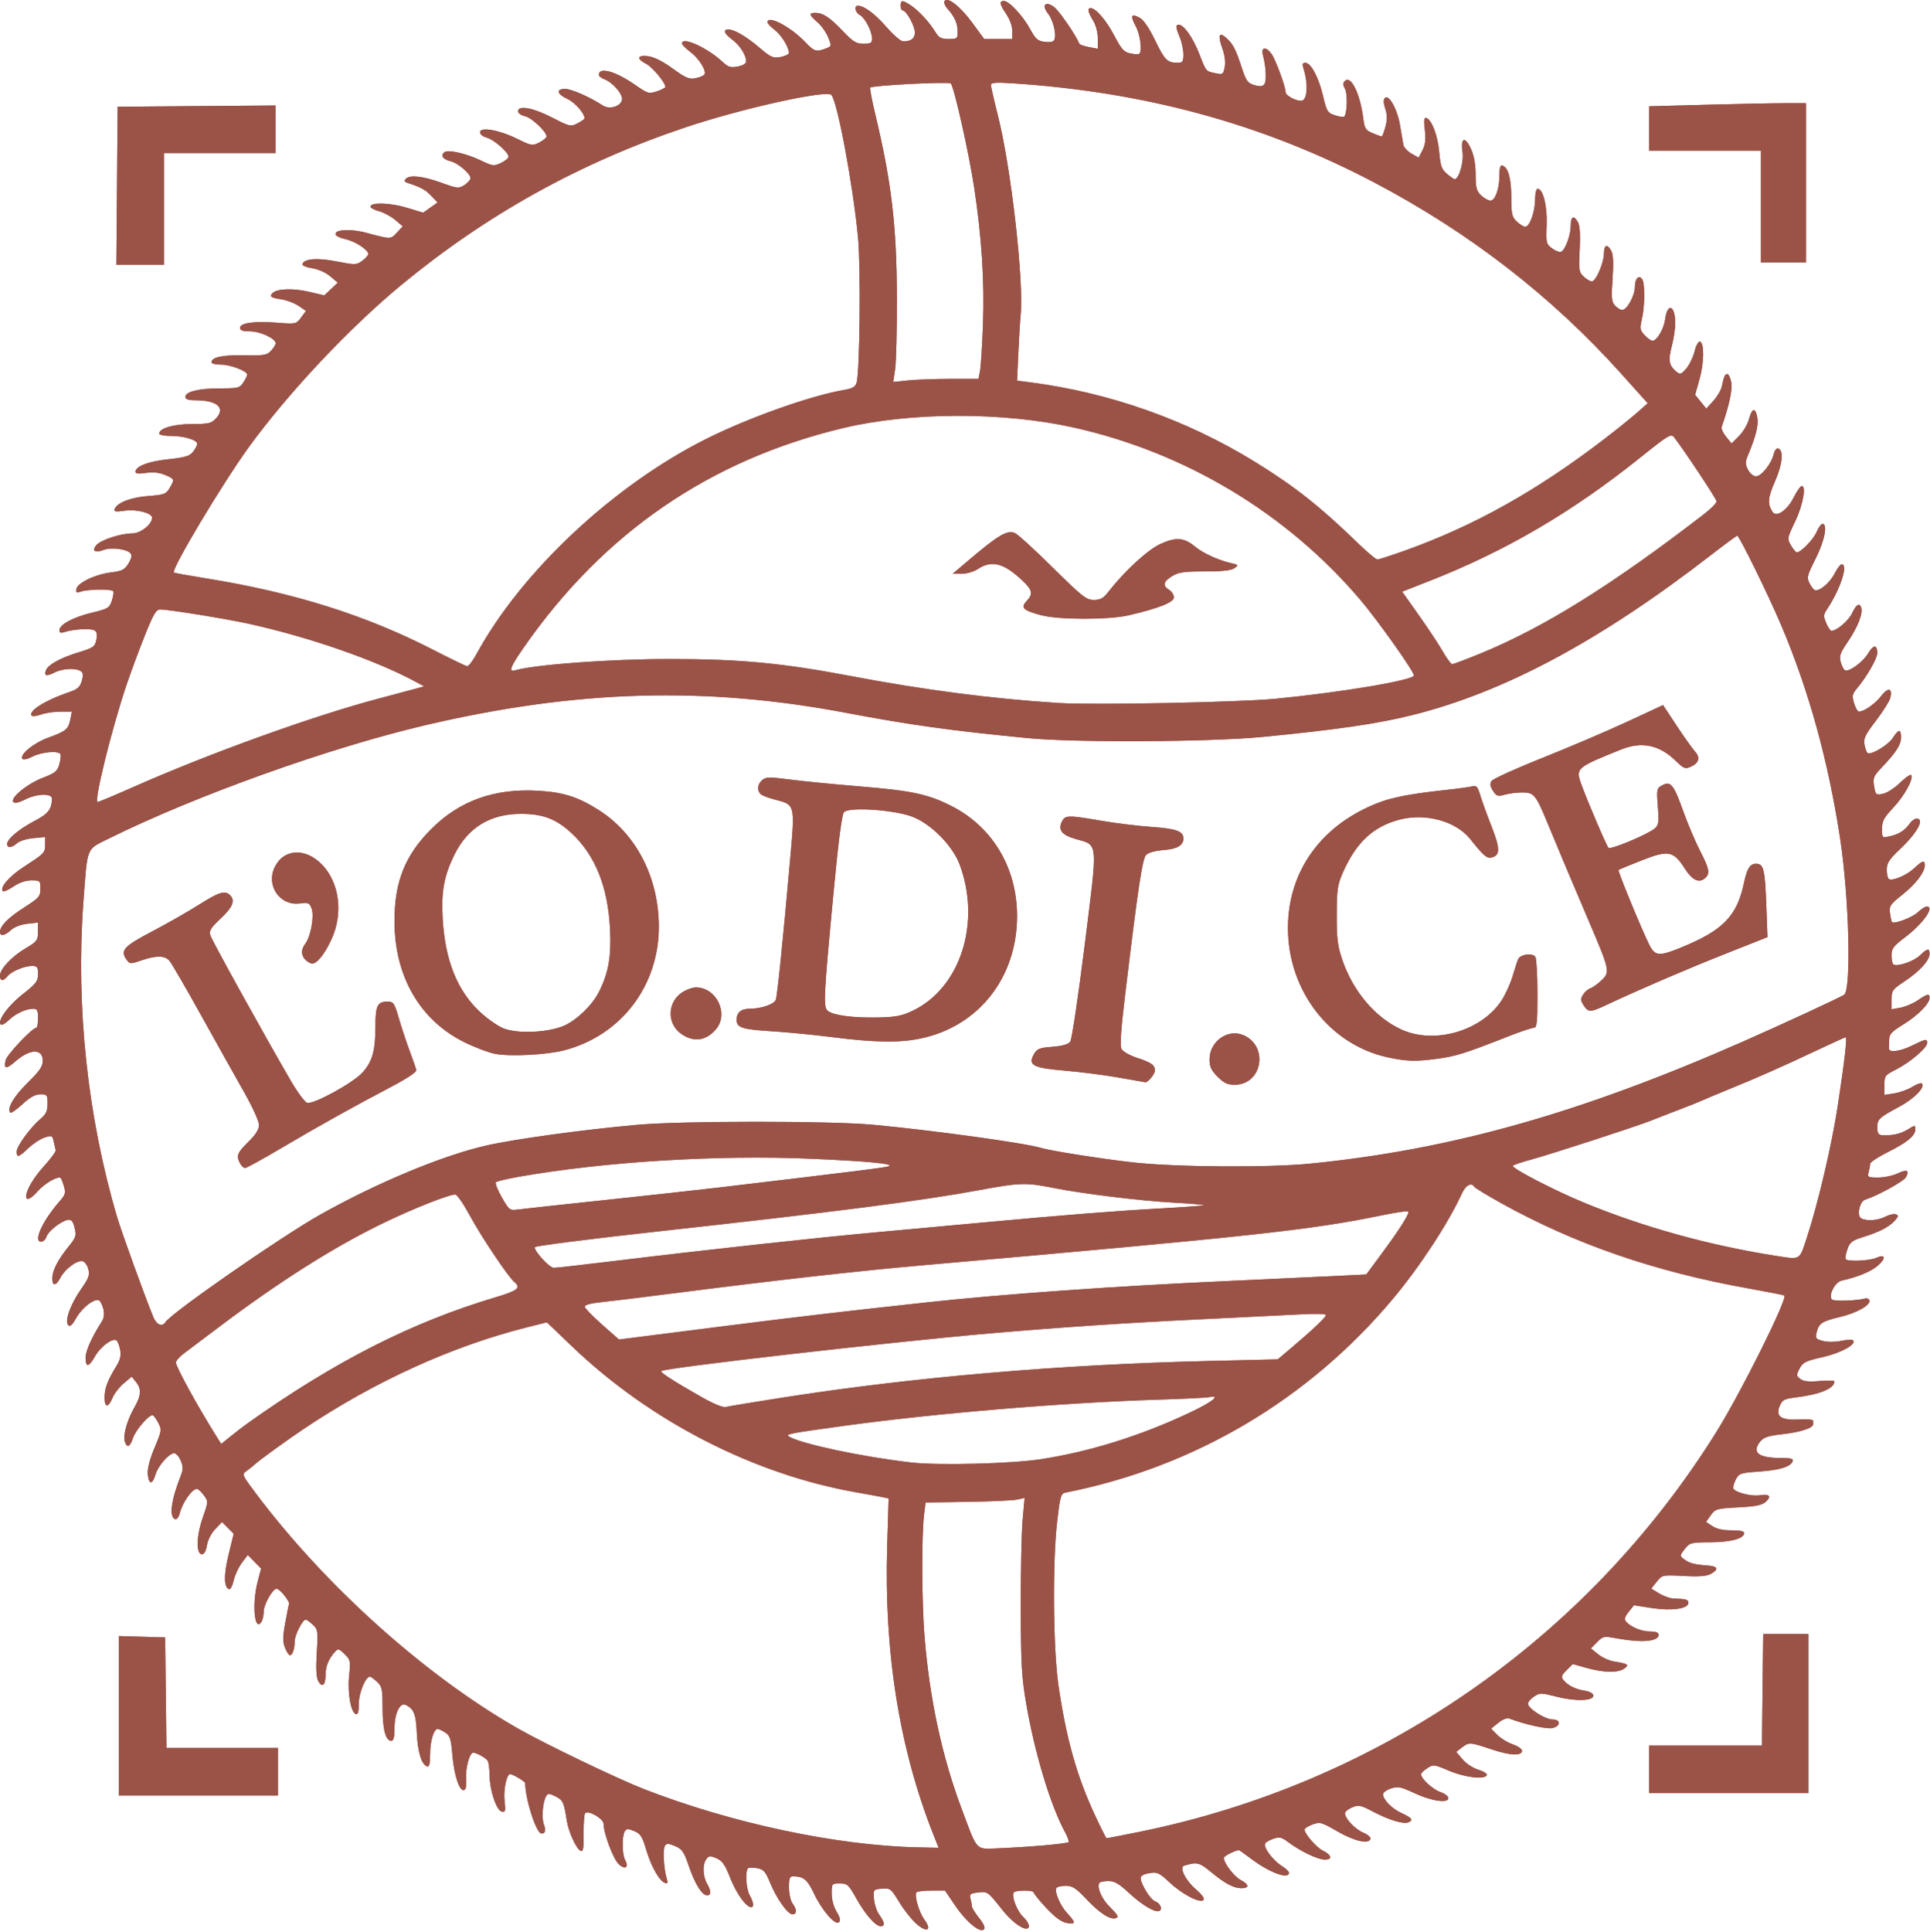 <?xml version="1.0" encoding="UTF-8" standalone="no"?>
<svg xmlns="http://www.w3.org/2000/svg" xmlns:xlink="http://www.w3.org/1999/xlink" xmlns:serif="http://www.serif.com/" width="100%" height="100%" viewBox="0 0 1200 1201" version="1.1" xml:space="preserve" style="fill-rule:evenodd;clip-rule:evenodd;stroke-linejoin:round;stroke-miterlimit:2;">
    <g transform="matrix(1,0,0,1,-4600,-399.929)">
        <g transform="matrix(1.97,0,0,1.97,4599.34,160.13)">
            <path id="path181" d="M289.565,728.774C288.079,727.469 285.639,724.388 284.144,721.926C281.544,717.646 281.305,717.459 278.691,717.677C275.998,717.902 275.961,717.949 276.178,720.906C276.299,722.556 277.058,724.82 277.865,725.938C279.586,728.321 279.736,729.531 278.31,729.531C276.676,729.531 273.452,725.864 270.597,720.757C268.157,716.394 267.757,716.031 265.393,716.031C262.88,716.031 262.833,716.09 262.835,719.218C262.837,721.113 263.465,723.434 264.385,724.943C265.454,726.696 265.692,727.721 265.154,728.259C263.997,729.416 259.798,724.614 257.221,719.189C255.128,714.781 253.953,713.817 250.645,713.791C249.575,713.782 249.337,714.437 249.356,717.343C249.37,719.302 249.876,721.561 250.481,722.361C251.898,724.234 251.889,725.781 250.462,725.781C248.958,725.781 245.4,720.749 243.374,715.756C241.996,712.363 241.353,711.622 239.452,711.242C238.202,710.992 236.876,710.974 236.506,711.203C235.458,711.851 235.765,717.695 236.958,719.781C238.18,721.919 238.385,723.531 237.435,723.531C235.846,723.531 232.747,719.225 230.842,714.368C229.174,710.116 228.317,708.881 226.486,708.094C224.51,707.243 224.083,707.276 223.27,708.34C222.031,709.962 222.122,713.695 223.458,716.03C224.84,718.448 224.858,719.78 223.509,719.78C221.894,719.78 219.703,716.258 217.727,710.487C216.198,706.024 215.612,705.176 213.411,704.246C211.309,703.357 210.748,703.342 210.191,704.162C209.481,705.208 209.823,711.408 210.759,714.443C211.177,715.799 211.056,716.148 210.259,715.886C208.476,715.299 205.9,710.793 204.325,705.505C203.042,701.197 202.483,700.318 200.508,699.5C198.578,698.7 198.083,698.716 197.525,699.598C196.603,701.054 196.662,706.81 197.617,708.595C198.9,710.992 197.636,711.842 195.614,709.942C193.88,708.313 190.833,700.186 190.833,697.189C190.833,695.624 186.016,692.843 185.03,693.839C184.715,694.157 184.494,697.057 184.538,700.284C184.6,704.837 184.397,706.066 183.635,705.773C182.288,705.257 179.78,699.802 179.213,696.155C178.316,690.386 178.044,689.799 175.722,688.598C173.792,687.6 173.274,687.565 172.755,688.397C171.645,690.178 171.199,695.344 171.98,697.391C172.717,699.323 172.466,700.28 171.223,700.28C169.604,700.28 166.143,689.548 166.088,684.362C166.083,683.878 162.144,681.53 161.336,681.53C160.247,681.53 159.186,686.552 159.577,689.855C159.966,693.145 159.859,693.598 158.741,693.39C157.053,693.074 154.911,686.748 154.854,681.905C154.83,679.843 154.562,677.784 154.259,677.33C153.618,676.37 150.769,674.78 149.69,674.78C148.512,674.78 147.183,679.77 147.457,683.165C147.615,685.118 147.372,686.383 146.802,686.577C145.362,687.066 143.65,681.917 143.114,675.485C142.691,670.413 142.37,669.4 140.878,668.422C139.92,667.794 138.84,667.28 138.48,667.28C137.235,667.28 136.083,671.113 136.083,675.253C136.083,678.238 135.819,679.32 135.145,679.1C133.388,678.528 132.187,674.655 131.893,668.612C131.6,662.588 131.024,661.087 128.483,659.727C126.587,658.712 124.833,662.324 124.833,667.243C124.833,669.908 124.535,671.03 123.828,671.03C122.049,671.03 121.083,667.37 121.083,660.626C121.083,654.714 120.906,653.876 119.347,652.411C118.392,651.514 117.375,650.78 117.086,650.78C115.701,650.78 113.588,655.911 113.586,659.28C113.583,661.844 113.308,662.815 112.645,662.598C111.051,662.074 109.963,655.892 110.52,650.514C111.009,645.787 110.933,645.428 109.065,643.638C107.193,641.845 107.035,641.817 105.934,643.077C103.965,645.334 103.083,647.572 103.083,650.312C103.083,653.523 101.971,654.407 100.766,652.156C100.156,651.017 100.014,648.191 100.316,643.23C100.734,636.368 100.666,635.885 99.06,634.376C98.125,633.499 97.125,632.78 96.836,632.78C95.828,632.78 93.338,637.671 93.336,639.657C93.332,642.032 92.65,644.03 91.844,644.03C91.525,644.03 90.836,642.996 90.312,641.731C89.542,639.871 89.543,638.403 90.32,634.044C90.848,631.08 91.406,628.318 91.56,627.905C91.88,627.05 88.626,623.028 87.62,623.036C86.378,623.044 83.583,627.992 83.571,630.202C83.565,631.414 83.227,632.912 82.821,633.53C80.64,636.854 79.816,627.77 81.663,620.756L82.743,616.655L80.634,614.516L78.526,612.377L76.647,614.891C75.614,616.274 74.461,618.755 74.085,620.405C73.709,622.055 73.077,623.315 72.68,623.204C70.979,622.728 70.903,618.716 72.473,612.301L74.09,605.697L72.241,603.848L70.393,602L68.249,604.237C67.02,605.52 65.909,607.686 65.644,609.315C65.351,611.118 64.776,612.155 64.07,612.155C62.178,612.155 62.293,606.464 64.302,600.687C66.093,595.537 66.095,595.494 64.656,593.518C63.859,592.425 62.874,591.53 62.467,591.53C60.937,591.53 57.879,595.9 57.049,599.271C56.761,600.441 56.12,601.253 55.618,601.088C53.632,600.437 54.331,595.063 57.41,587.311C58.158,585.428 58.15,584.505 57.371,582.623C56.837,581.335 55.902,580.28 55.293,580.28C53.69,580.28 50.194,584.282 49.394,587.034C48.452,590.274 47.255,590.218 46.98,586.922C46.83,585.132 47.565,582.252 49.108,578.575C51.379,573.165 51.421,572.876 50.254,570.621C49.589,569.334 48.779,568.28 48.456,568.28C47.177,568.28 43.12,573.02 42.317,575.453C41.363,578.343 40.412,578.751 39.719,576.567C39.102,574.623 40.431,569.885 42.714,565.892C44.92,562.035 45.049,560.022 43.236,557.783L41.889,556.12L39.384,558.228C38.006,559.387 36.414,561.448 35.846,562.808C34.504,566.019 33.333,565.964 33.333,562.691C33.333,559.839 34.242,557.393 36.935,553.003C38.283,550.805 38.601,549.49 38.245,547.591C37.986,546.212 37.451,544.883 37.055,544.639C35.792,543.858 32.029,546.674 30.355,549.651C28.376,553.172 27.328,553.326 27.346,550.093C27.358,547.956 29.296,543.666 32.546,538.581C33.544,537.019 33.279,534.457 31.898,532.331C30.896,530.79 26.409,533.997 24.288,537.771C23.148,539.798 22.427,540.425 21.872,539.87C20.653,538.651 22.554,533.296 25.901,528.522C28.364,525.009 28.709,524.053 28.199,522.147C27.87,520.914 27.035,519.797 26.346,519.664C24.619,519.331 20.797,522.19 19.427,524.84C18.031,527.54 16.833,527.669 16.833,525.118C16.833,522.677 18.566,519.274 21.915,515.141C24.33,512.159 24.5,511.639 23.873,509.141C23.334,506.993 22.867,506.46 21.697,506.66C19.579,507.022 15.521,510.256 14.958,512.03C14.696,512.855 13.956,513.531 13.313,513.531C10.696,513.531 13.825,506.796 19.344,500.551C20.907,498.783 21.098,498.078 20.542,496.137C20.177,494.866 19.711,493.659 19.505,493.453C18.724,492.671 14.485,495.068 12.352,497.498C10.144,500.013 8.583,500.741 8.583,499.257C8.583,497.254 10.938,493.284 14.352,489.531C16.416,487.262 18.017,485.068 17.909,484.656C17.802,484.243 17.514,482.996 17.269,481.884C16.848,479.971 16.693,479.905 14.391,480.67C13.053,481.115 10.762,482.616 9.301,484.005C6.249,486.907 5.583,487.101 5.583,485.088C5.583,483.424 10.004,477.381 13.172,474.715C14.875,473.283 15.333,472.275 15.333,469.964C15.333,467.2 15.202,467.031 13.066,467.031C11.451,467.031 9.83,467.924 7.426,470.14C5.57,471.851 3.85,473.048 3.602,472.8C2.402,471.6 4.653,467.698 9.009,463.431C12.806,459.712 13.833,458.231 13.833,456.47C13.833,452.519 9.8,452.599 5.196,456.641C2.269,459.211 1.404,459.091 2.126,456.214C2.569,454.45 10.533,446.044 11.77,446.035C12.08,446.032 12.333,444.681 12.333,443.03C12.333,440.564 12.075,440.03 10.882,440.03C8.522,440.03 5.351,441.489 3.153,443.586C2.023,444.664 0.866,445.313 0.581,445.029C-0.585,443.863 2.828,439.113 7.429,435.498C11.755,432.098 12.333,431.342 12.333,429.087C12.333,426.851 12.094,426.53 10.434,426.53C7.978,426.53 3.992,428.206 2.678,429.789C1.299,431.452 0.333,431.356 0.333,429.557C0.333,427.462 4.035,423.536 8.491,420.905C12.025,418.82 12.304,418.443 12.318,415.745L12.333,412.835L8.911,413.221C6.885,413.45 4.8,414.254 3.8,415.194C1.902,416.977 0.333,417.262 0.333,415.822C0.333,413.913 2.852,411.348 7.916,408.102C12.693,405.04 13.083,404.592 13.083,402.16C13.083,399.619 12.987,399.53 10.257,399.53C8.452,399.53 6.398,400.232 4.573,401.472C3.002,402.54 1.498,403.196 1.232,402.93C0.146,401.844 3.269,398.218 7.844,395.251C14.406,390.994 14.583,390.808 14.583,388.155L14.583,385.84L10.825,386.201C8.758,386.399 6.454,387.117 5.704,387.796C4.063,389.281 2.583,389.399 2.583,388.046C2.583,386.484 6.321,383.334 11.208,380.779C15.51,378.53 16.566,377.21 16.758,373.843C16.864,371.985 12.015,372.089 8.213,374.028C6.323,374.992 5.019,375.266 4.552,374.799C3.359,373.607 8.843,369.092 13.829,367.162C17.782,365.631 18.455,365.078 19.07,362.851C19.459,361.446 19.6,360.011 19.385,359.663C18.684,358.528 13.465,358.997 10.612,360.452C8.935,361.307 7.644,361.581 7.371,361.141C6.523,359.768 10.986,356.156 15.602,354.479C21.162,352.459 21.909,351.836 22.535,348.708L23.02,346.28L19.417,346.28C17.435,346.28 14.702,346.683 13.342,347.174C11.983,347.666 10.645,347.843 10.37,347.567C9.039,346.237 14.468,342.748 21.691,340.293C24.834,339.224 25.554,338.624 26.139,336.585C26.673,334.721 26.587,333.993 25.772,333.477C24.107,332.423 19.984,332.664 17.476,333.961C14.996,335.243 14.148,334.996 14.84,333.192C15.502,331.466 19.534,329.267 25.18,327.552C29.737,326.168 30.264,325.801 30.729,323.683C31.083,322.073 30.926,321.131 30.225,320.664C29.138,319.938 23.559,320.223 20.77,321.146C19.51,321.564 19.083,321.414 19.083,320.554C19.083,318.802 23.457,316.471 29.436,315.036C34.451,313.832 34.866,313.576 35.646,311.213C36.106,309.82 36.279,308.477 36.03,308.228C35.356,307.553 27.969,307.66 25.944,308.374C24.46,308.897 24.223,308.771 24.444,307.575C24.804,305.633 30.343,302.981 35.343,302.356C38.885,301.914 39.669,301.514 40.871,299.538C41.849,297.928 42.042,296.959 41.509,296.316C40.381,294.958 35.447,294.334 33.049,295.246C30.28,296.299 29.136,295.518 30.782,293.699C32.29,292.032 38.482,290.031 42.13,290.031C44.709,290.031 48.333,287.152 48.333,285.104C48.333,283.577 43.359,282.319 39.569,282.887C36.925,283.284 36.242,283.177 36.498,282.408C37.171,280.391 41.558,278.667 47.083,278.249C52.141,277.866 52.736,277.647 53.855,275.752C55.507,272.956 55.476,272.868 52.394,271.581C50.572,270.819 48.639,270.618 46.394,270.954C44.2,271.283 43.083,271.175 43.083,270.633C43.083,268.874 47.083,267.329 53.397,266.649C58.752,266.073 60.196,265.641 61.253,264.299C61.966,263.395 62.557,262.267 62.566,261.791C62.59,260.535 58.419,259.281 54.221,259.281C52.22,259.281 50.583,258.952 50.583,258.55C50.583,256.86 55.133,255.531 60.915,255.531C66.212,255.531 66.999,255.341 68.547,253.694C71.588,250.457 68.851,248.031 62.159,248.031C59.805,248.031 58.833,247.723 58.833,246.979C58.833,245.319 63.027,244.281 69.733,244.281C75.471,244.281 75.996,244.149 77.121,242.432C77.788,241.415 78.333,240.296 78.333,239.946C78.333,238.788 73.085,236.781 70.057,236.781C68.421,236.781 67.083,236.455 67.083,236.057C67.083,234.449 70.465,233.713 77.27,233.84C83.647,233.959 84.574,233.804 85.875,232.408C86.677,231.547 87.333,230.487 87.333,230.051C87.333,228.545 82.498,226.286 79.27,226.283C76.982,226.281 76.083,225.973 76.083,225.19C76.083,223.62 80.493,222.995 87.674,223.547C93.756,224.014 93.823,224 95.362,221.919L96.914,219.819L94.561,218.233C93.267,217.36 90.877,216.443 89.251,216.195C85.803,215.668 85.264,215.299 86.354,214.209C87.761,212.802 92.822,212.617 97.833,213.789L102.708,214.929L104.825,212.917L106.942,210.906L104.511,208.87C103.096,207.686 100.707,206.629 98.798,206.342C96.969,206.068 95.637,205.494 95.787,205.044C96.356,203.337 100.466,203.024 106.597,204.223C112.441,205.365 112.828,205.356 114.636,204.039C115.681,203.278 116.546,202.297 116.559,201.859C116.597,200.566 112.343,197.811 109.345,197.188C107.818,196.871 106.437,196.219 106.277,195.739C105.744,194.141 110.931,193.839 115.93,195.176C123.786,197.278 123.589,197.279 125.59,195.136L127.458,193.135L125.019,191.09C123.678,189.965 121.375,188.732 119.901,188.35C118.427,187.968 117.241,187.318 117.264,186.906C117.344,185.493 123.501,185.686 128.697,187.264L133.891,188.841L138.441,185.601L136.424,183.495C134.585,181.576 133.191,180.814 129.02,179.451C127.95,179.102 127.799,178.764 128.43,178.133C129.738,176.825 133.815,177.286 139.695,179.407C144.768,181.237 145.147,181.273 146.94,180.098C147.981,179.416 148.833,178.454 148.833,177.96C148.833,176.554 144.928,173.192 142.638,172.626C140.175,172.017 139.356,170.957 140.481,169.832C141.543,168.771 147.38,170.076 152.404,172.5C155.82,174.148 156.225,174.19 158.449,173.137C159.76,172.516 160.833,171.63 160.833,171.167C160.833,169.782 156.112,165.672 153.895,165.126C152.761,164.847 151.833,164.104 151.833,163.477C151.833,161.672 157.826,162.702 163.459,165.475C168.081,167.751 168.371,167.799 170.555,166.67C171.808,166.022 172.833,165.175 172.833,164.787C172.833,163.271 168.151,158.86 166.051,158.399C164.831,158.131 163.833,157.432 163.833,156.846C163.833,154.848 168.554,155.704 174.544,158.789C180.168,161.685 180.462,161.752 182.607,160.643C183.831,160.01 184.833,159.3 184.833,159.065C184.833,157.486 181.777,154.027 179.428,152.947C176.074,151.404 175.715,149.781 178.727,149.781C180.687,149.781 186.521,152.353 190.609,155.019C192.734,156.405 196.366,155.278 196.665,153.14C196.908,151.408 193.733,147.741 191.134,146.753C190.143,146.376 189.333,145.742 189.333,145.343C189.333,142.743 194.572,144.176 200.721,148.459C204.762,151.274 205.124,151.383 207.659,150.547C209.129,150.061 210.333,149.431 210.333,149.147C210.333,147.786 206.291,142.918 204.311,141.894C201.116,140.242 201.458,138.999 204.977,139.471C206.813,139.718 209.624,141.141 212.664,143.365C216.608,146.248 217.852,146.793 219.684,146.436C220.909,146.198 222.203,145.71 222.561,145.353C223.557,144.356 221.152,140.35 218.208,138.105C216.764,137.004 215.583,135.805 215.583,135.442C215.583,133.119 223.666,136.808 228.471,141.324C230.147,142.9 230.931,143.132 233.158,142.714C234.817,142.403 235.833,141.784 235.833,141.084C235.833,139.115 233.808,135.964 231.406,134.196C228.884,132.34 228.404,131.031 230.245,131.031C232.131,131.031 235.935,133.269 240.138,136.851C243.658,139.851 244.343,140.149 246.7,139.706C248.148,139.435 249.333,138.857 249.333,138.422C249.333,136.618 246.875,132.659 244.804,131.128C243.582,130.225 242.583,129.158 242.583,128.758C242.583,126.324 249.92,130.189 254.542,135.058C257.321,137.985 257.941,138.178 260.924,137.043C262.842,136.314 262.851,136.275 261.716,133.481C261.085,131.927 259.559,129.787 258.326,128.726C255.682,126.452 255.524,125.781 257.632,125.781C260.087,125.781 262.176,127.154 266.315,131.49C269.587,134.918 270.582,135.531 272.877,135.531C275.125,135.531 275.583,135.264 275.583,133.956C275.583,131.666 273.361,127.349 271.735,126.478C270.245,125.681 269.796,123.531 271.12,123.531C273.066,123.531 276.515,126.109 280.132,130.267C282.291,132.75 284.654,134.781 285.384,134.781C287.881,134.781 289.083,133.869 289.083,131.976C289.083,129.929 286.395,125.031 285.271,125.031C284.893,125.031 284.583,124.356 284.583,123.531C284.583,121.669 285.129,121.659 287.883,123.474C290.314,125.077 293.762,128.845 295.656,131.968C296.666,133.634 297.451,134.031 299.744,134.031C302.412,134.031 302.583,133.892 302.583,131.731C302.583,129.153 301.608,126.94 299.41,124.524C298.594,123.626 298.153,122.524 298.431,122.074C299.362,120.567 303.418,123.738 307.247,128.968L310.953,134.031L319.833,134.031L319.833,131.51C319.833,130.059 319.038,127.818 317.958,126.227C315.811,123.064 315.62,122.031 317.183,122.031C318.824,122.031 323.164,126.683 325.464,130.91C327.206,134.11 327.862,134.678 330.115,134.941C331.859,135.145 332.869,134.907 333.128,134.231C333.808,132.46 332.73,128.08 331.106,126.015C328.976,123.307 330.295,121.9 333.043,123.951C334.612,125.123 339.944,132.875 340.982,135.496C341.106,135.809 342.473,136.298 344.02,136.582L346.833,137.099L346.83,133.877C346.828,131.982 346.211,129.644 345.33,128.2C343.694,125.517 343.445,124.281 344.541,124.281C346.172,124.281 349.442,128.072 351.986,132.915C354.297,137.314 355.072,138.17 357.12,138.588C358.447,138.859 359.713,138.901 359.933,138.681C360.88,137.734 360.21,132.654 358.788,130.002C356.985,126.637 357.332,125.875 360.013,127.31C361.257,127.976 362.996,130.523 364.918,134.493C367.931,140.718 368.751,141.531 372.019,141.531C373.595,141.531 373.833,141.183 373.833,138.882C373.833,137.425 373.327,135.021 372.708,133.54C371.378,130.357 371.308,129.531 372.369,129.531C373.964,129.531 376.809,133.557 378.801,138.635C381.087,144.461 380.84,144.168 384.044,144.855C386.225,145.322 386.413,145.192 386.871,142.9C387.185,141.333 386.9,139.154 386.081,136.88C384.619,132.814 385.107,131.641 387.398,133.714C389.485,135.604 390.324,137.219 392.228,143.019C393.645,147.335 394.1,147.962 396.268,148.584C398.14,149.121 398.878,149.035 399.421,148.22C400.137,147.146 399.911,142.892 398.937,139.093C398.275,136.51 399.899,136.3 401.654,138.742C402.923,140.507 406.083,149.101 406.083,150.788C406.083,151.832 409.115,153.531 410.979,153.531C412.964,153.531 413.329,148.306 411.699,143.218C411.297,141.966 411.455,141.531 412.309,141.531C414.068,141.531 416.53,146.133 417.905,151.993C419.057,156.903 419.316,157.324 421.663,158.098C423.049,158.556 424.369,158.744 424.596,158.517C425.521,157.593 425.7,151.401 424.849,149.81C424.161,148.525 424.153,147.914 424.817,147.263C426.721,145.392 429.609,151.282 430.598,159.054C431.01,162.297 431.339,162.819 433.548,163.742C434.916,164.313 436.201,164.781 436.405,164.781C436.608,164.781 437.144,163.409 437.596,161.732C438.203,159.479 438.189,157.992 437.544,156.038C436.971,154.301 436.925,153.139 437.409,152.654C438.682,151.381 441.365,156.179 442.194,161.208C442.62,163.791 443.097,166.581 443.254,167.406C443.412,168.231 444.562,169.48 445.811,170.183L448.081,171.46L449.294,169.113C450.196,167.37 450.385,165.721 450.031,162.706C449.666,159.603 449.778,158.716 450.506,158.942C452.219,159.474 454.114,164.505 454.578,169.756C454.96,174.08 455.348,175.172 456.996,176.566C458.075,177.479 459.172,178.239 459.435,178.254C460.782,178.33 462.393,172.821 461.929,169.727C461.242,165.144 462.713,164.554 464.579,168.666C465.553,170.812 466.055,173.57 466.066,176.837C466.08,181.01 466.35,182.02 467.818,183.4C468.773,184.297 470.09,185.031 470.745,185.031C472.26,185.031 473.583,181.28 473.583,176.981C473.583,174.656 473.865,173.749 474.52,173.965C476.353,174.569 477.311,177.988 477.322,183.962C477.33,189.316 477.534,190.208 479.068,191.65C480.023,192.547 481.222,193.281 481.732,193.281C483.121,193.281 484.833,188.534 484.833,184.68C484.833,182.804 485.186,181.281 485.621,181.281C487.35,181.281 488.706,186.711 488.478,192.727C488.261,198.452 488.331,198.741 490.279,200.16C491.393,200.972 492.683,201.402 493.146,201.117C494.479,200.293 496.083,195.822 496.083,192.93C496.083,189.935 497.104,189.486 498.402,191.91C498.969,192.97 499.146,195.972 498.909,200.504C498.573,206.936 498.67,207.586 500.175,209C501.071,209.842 502.221,210.531 502.73,210.531C504.004,210.531 506.546,204.692 506.566,201.718C506.586,198.907 507.638,198.548 508.907,200.92C509.509,202.045 509.628,204.784 509.286,209.649C508.86,215.704 508.972,216.941 510.051,218.134C510.746,218.902 511.774,219.531 512.335,219.531C513.843,219.531 516.327,215.013 516.33,212.262C516.333,209.61 517.639,208.268 518.655,209.872C519.539,211.268 519.472,218.394 518.536,222.452C517.855,225.405 517.949,225.933 519.435,227.515C520.347,228.486 521.457,229.27 521.901,229.257C523.31,229.216 525.477,225.519 525.888,222.454C526.61,217.073 529.05,218.017 529.071,223.686C529.077,225.352 528.575,228.663 527.955,231.043C526.781,235.552 527.069,237.049 529.502,239.068C530.599,239.978 530.976,239.849 532.543,238.027C533.527,236.884 534.713,234.434 535.179,232.584C535.648,230.721 536.401,229.343 536.867,229.496C538.272,229.958 538.203,236.114 536.734,241.357L535.346,246.307L537.113,248.482L538.881,250.656L541.091,248.224C542.307,246.886 543.505,244.861 543.754,243.724C544.495,240.344 544.748,239.781 545.525,239.781C545.932,239.781 546.484,240.952 546.753,242.384C547.177,244.643 546.099,249.634 543.718,256.444C543.533,256.973 544.163,258.359 545.118,259.525L546.854,261.644L549.2,259.298C550.49,258.007 551.905,255.62 552.343,253.991C553.313,250.391 554.357,250.189 554.974,253.48C555.413,255.821 554.51,259.463 552.025,265.374C551.119,267.529 551.122,268.164 552.048,269.953C552.657,271.131 553.747,272.031 554.564,272.031C556.259,272.031 559.421,268.064 560.138,265.04C560.416,263.865 561.043,263.057 561.549,263.223C563.353,263.815 562.94,268.161 560.566,273.569C558.272,278.796 558.123,280.711 559.808,283.281C560.991,285.085 564.396,282.76 566.408,278.774C567.343,276.921 568.44,275.293 568.846,275.156C570.557,274.576 569.465,280.945 566.956,286.181C564.376,291.565 564.351,291.704 565.617,293.848C566.326,295.048 567.146,296.031 567.438,296.031C568.713,296.031 572.73,291.882 573.698,289.566C574.28,288.171 575.112,287.031 575.545,287.031C577.265,287.031 576.218,292.353 573.392,297.977C570.62,303.491 570.513,303.952 571.536,305.93C572.133,307.086 572.963,308.031 573.379,308.031C575.045,308.031 578,305.394 579.392,302.666C580.201,301.079 581.194,299.781 581.599,299.781C583.761,299.781 581.18,307.672 576.938,314.031C575.836,315.681 575.811,316.198 576.724,318.343C577.294,319.684 578.03,320.779 578.36,320.778C580.045,320.769 583.732,317.634 584.866,315.244C586.191,312.452 587.218,311.825 587.777,313.468C588.377,315.229 586.679,319.59 583.67,324.021C581.051,327.877 580.749,328.743 581.323,330.743C581.685,332.005 582.313,333.148 582.72,333.281C584.092,333.733 588.382,330.534 589.936,327.9C591.588,325.101 592.833,325.059 592.833,327.803C592.833,329.511 589.55,335.222 586.426,338.949C584.915,340.751 584.808,341.305 585.524,343.637C585.97,345.091 586.633,346.281 586.997,346.281C588.629,346.281 592.18,343.803 594.035,341.372C596.225,338.501 597.735,338.793 596.947,341.935C596.689,342.964 594.65,346.203 592.417,349.134C588.938,353.701 588.423,354.792 588.817,356.762C589.07,358.027 589.502,359.2 589.776,359.37C590.88,360.053 596.303,356.804 597.708,354.618C599.576,351.714 600.333,351.659 600.333,354.429C600.333,356.723 598.809,359.092 594.229,363.915C591.647,366.634 591.415,367.203 591.837,369.799C592.282,372.546 592.406,372.653 594.619,372.211C595.893,371.956 598.335,370.373 600.047,368.694C601.758,367.014 603.343,365.94 603.57,366.306C604.33,367.536 601.318,372.957 597.811,376.669C594.909,379.741 594.333,380.83 594.333,383.25C594.333,386.13 594.35,386.146 596.771,385.619C599.63,384.997 601.546,383.774 603.07,381.599C603.674,380.736 604.656,380.03 605.251,380.03C607.898,380.03 605.472,384.5 600.031,389.646C596.543,392.944 595.833,394.044 595.833,396.154C595.833,397.55 596.132,398.877 596.497,399.102C597.657,399.819 602.126,397.907 604.494,395.68C607.107,393.222 607.833,393.021 607.833,394.754C607.833,396.943 604.955,400.71 600.696,404.093C596.891,407.116 596.555,407.623 596.854,409.892C597.034,411.26 597.319,412.516 597.487,412.684C598.203,413.4 603.865,411.244 605.625,409.586C606.678,408.593 607.944,407.78 608.437,407.78C611.138,407.78 607.264,413.213 601.412,417.631C597.911,420.275 597.333,421.063 597.333,423.201C597.333,424.571 597.605,425.86 597.937,426.065C599.185,426.836 604.326,425.078 606.271,423.215C608.684,420.904 609.333,420.799 609.333,422.723C609.333,424.788 606.204,428.222 601.446,431.381C597.587,433.942 597.333,434.298 597.333,437.154L597.333,440.197L600.146,439.687C601.693,439.406 604.158,438.356 605.624,437.353C608.7,435.249 609.333,435.12 609.333,436.598C609.333,438.425 605.659,442.142 601.025,445.002C597.279,447.315 596.583,448.079 596.583,449.887C596.583,451.066 596.569,452.284 596.554,452.593C596.483,453.936 600.005,453.5 603.653,451.715C608.219,449.481 608.583,449.415 608.583,450.818C608.583,452.338 603.212,456.937 598.86,459.142C595.247,460.973 595.083,461.189 595.083,464.139L595.083,467.222L598.236,466.718C599.97,466.441 602.519,465.515 603.901,464.662C605.282,463.808 606.633,463.33 606.903,463.6C608.057,464.754 604.571,468.357 599.827,470.913C593.307,474.425 592.833,474.875 592.833,477.56C592.833,479.132 593.217,479.813 594.146,479.893C597.234,480.16 600.119,479.551 602.396,478.154C604.771,476.696 604.833,476.695 604.833,478.088C604.833,480.113 602.291,482.203 596.021,485.334C593.03,486.827 590.579,488.467 590.573,488.977C590.568,489.488 590.359,490.665 590.111,491.593C589.69,493.163 589.897,493.28 593.095,493.28C594.986,493.28 597.721,492.714 599.174,492.021C602.182,490.586 603.072,490.966 601.888,493.178C601.192,494.479 592.901,499.04 588.967,500.286C587.293,500.816 586.323,505.246 587.691,506.113C589.28,507.12 592.991,506.884 595.409,505.624C596.619,504.992 598.1,504.664 598.699,504.894C599.603,505.241 599.548,505.576 598.375,506.873C596.565,508.872 593.503,510.462 588.378,512.061C584.82,513.171 584.18,513.674 583.377,515.993C582.87,517.456 582.653,518.85 582.895,519.092C583.67,519.867 590.45,519.559 592.426,518.659C595.351,517.326 595.738,518.653 593.109,521.003C590.986,522.9 586.676,524.695 581.572,525.809C579.489,526.263 577.307,530.554 578.534,531.781C579.158,532.405 586.486,532.176 588.99,531.453C589.557,531.289 590.164,531.543 590.339,532.016C590.879,533.477 586.424,536.008 581.067,537.284C575.345,538.646 574.398,539.274 573.686,542.178C573.241,543.996 573.444,544.267 575.7,544.855C577.158,545.236 579.565,545.222 581.449,544.823C583.231,544.445 584.919,544.366 585.199,544.647C586.418,545.87 581.437,548.623 575.616,549.944C570.189,551.176 569.325,551.605 568.309,553.569C567.242,555.632 567.261,555.875 568.558,556.856C569.575,557.626 571.241,557.803 574.646,557.501C577.224,557.274 579.328,557.327 579.322,557.621C579.274,559.852 574.78,561.711 567.12,562.668C563.395,563.133 562.85,563.431 562.009,565.46C560.664,568.708 562.528,569.955 568.26,569.641C570.626,569.512 572.567,569.658 572.573,569.968C572.578,570.278 572.584,570.814 572.584,571.16C572.584,572.339 568.54,573.636 562.89,574.27C558.461,574.767 556.966,575.256 555.918,576.55C553.09,580.042 555.273,581.781 562.484,581.781C565.6,581.781 566.446,582.017 566.144,582.804C565.472,584.555 562.056,585.606 555.533,586.066C549.565,586.487 549.199,586.616 548.138,588.667C547.525,589.854 547.21,591.128 547.439,591.498C548.2,592.729 553.211,593.956 555.776,593.54C558.849,593.041 559.555,593.872 557.58,595.659C556.468,596.666 554.372,597.079 548.95,597.363C542.144,597.719 541.714,597.842 540.285,599.849L538.781,601.961L540.839,603.309C542.193,604.195 544.256,604.642 546.866,604.616C549.364,604.59 550.834,604.894 550.834,605.433C550.834,607.197 546.681,608.348 540.214,608.377C534.008,608.405 533.647,608.499 532.065,610.509C530.46,612.55 530.452,612.646 531.81,613.692C533.474,614.974 535.174,615.437 539.209,615.706C542.559,615.929 542.941,616.912 540.25,618.388C538.992,619.078 536.451,619.265 531.709,619.015C524.986,618.661 524.952,618.669 523.228,620.83L521.496,622.999L523.978,624.512C525.342,625.344 527.303,626.062 528.334,626.108C532.651,626.297 533.209,626.457 533.209,627.503C533.209,629.363 527.938,630.105 521.657,629.128L516.036,628.254L514.378,630.33C513.139,631.88 512.926,632.656 513.534,633.393C514.952,635.108 518.414,636.531 521.172,636.531C522.947,636.531 523.834,636.879 523.834,637.575C523.834,639.684 518.475,640.153 510.735,638.722C506.504,637.94 506.297,637.978 504.41,639.894L502.459,641.874L504.709,643.699C505.947,644.703 508.14,645.721 509.584,645.961C514.241,646.735 514.645,647.001 513.003,648.209C511.075,649.628 506.569,649.564 501.14,648.041L496.722,646.802L494.776,648.748C493.107,650.417 492.972,650.867 493.832,651.904C495.246,653.607 497.53,654.737 500.584,655.245C502.208,655.515 503.209,656.105 503.209,656.793C503.209,658.472 497.406,658.613 491.489,657.078C486.76,655.852 486.347,655.85 484.523,657.045C483.457,657.743 482.584,658.768 482.584,659.321C482.584,660.815 487.984,664.28 490.312,664.28C492.982,664.28 492.998,666.335 490.332,667.004C488.634,667.43 481.723,665.897 476.583,663.954C475.964,663.72 474.446,664.352 473.208,665.358L470.958,667.187L472.896,669.154C473.961,670.236 476.155,671.576 477.771,672.131C479.386,672.687 480.708,673.594 480.708,674.148C480.708,675.87 476.967,675.697 471.015,673.698C464.263,671.432 463.976,671.415 461.705,673.162L459.953,674.51L461.948,676.882C463.049,678.191 465.273,679.652 466.909,680.142C468.54,680.631 469.748,681.396 469.592,681.843C469.069,683.345 462.733,682.619 457.701,680.48C452.932,678.454 452.691,678.425 450.796,679.667C449.717,680.374 448.833,681.233 448.833,681.575C448.833,682.962 452.551,686.387 454.925,687.186C456.318,687.655 457.458,688.515 457.458,689.097C457.458,690.836 452.11,690.051 446.699,687.519C442.425,685.519 441.537,685.344 439.336,686.071C437.959,686.525 436.833,687.331 436.833,687.862C436.833,689.608 439.669,692.479 442.779,693.881C445.999,695.333 446.527,696.104 444.764,696.78C443.198,697.381 438.56,695.953 433.66,693.361C429.778,691.307 429.142,691.178 427.097,692.025C425.852,692.54 424.833,693.382 424.833,693.895C424.833,695.564 428.024,698.937 430.636,700.028C432.039,700.614 433.043,701.502 432.868,702C432.264,703.712 427.739,702.67 422.428,699.595C417.451,696.714 416.946,696.574 414.595,697.423C413.214,697.923 412.083,698.654 412.083,699.048C412.083,700.379 415.842,704.703 417.851,705.682C420.606,707.025 420.947,708.53 418.496,708.53C416.313,708.53 410.786,705.894 406.958,703.026C404.831,701.432 404.13,701.266 402.269,701.915C401.065,702.335 399.893,702.982 399.664,703.353C398.939,704.525 401.808,708.48 404.836,710.484C406.899,711.849 407.517,712.646 406.952,713.212C405.801,714.363 400.432,712.148 395.555,708.509C393.359,706.871 391.505,705.53 391.435,705.53C390.287,705.53 386.583,707.38 386.583,707.953C386.583,709.604 389.832,713.871 391.906,714.943C394.594,716.333 394.717,717.53 392.171,717.53C389.676,717.53 386.987,716.099 382.468,712.364C378.842,709.369 378.094,709.197 374.048,710.434C372.422,710.931 374.517,715.107 377.802,717.919C379.721,719.561 380.605,720.809 380.163,721.251C379.048,722.366 373.534,719.512 369.483,715.723C366.187,712.64 365.604,712.371 363.095,712.779C361.356,713.061 360.333,713.639 360.333,714.339C360.333,716.15 363.494,721.23 364.897,721.676C366.432,722.163 367.319,724.046 366.309,724.671C365.1,725.418 360.876,722.949 356.658,719.031C353.507,716.104 352.078,715.28 350.146,715.28C348.785,715.28 347.514,715.536 347.321,715.847C346.426,717.296 348.073,721.007 350.773,723.628C353.067,725.854 353.487,726.614 352.608,726.952C350.824,727.636 347.538,725.546 343.218,720.978C339.919,717.49 338.819,716.78 336.71,716.78C335.314,716.78 333.987,717.079 333.761,717.444C333.045,718.604 334.957,723.073 337.184,725.441C339.958,728.391 339.895,729.08 336.91,728.483C335.285,728.158 333.183,726.599 330.535,723.753C328.361,721.418 326.583,719.231 326.583,718.894C326.583,718.082 320.784,718.1 320.281,718.914C319.542,720.109 321.332,724.768 323.207,726.53C325.152,728.357 325.693,730.281 324.261,730.281C322.542,730.281 319.348,727.751 316.458,724.1C312.086,718.576 312.021,718.531 308.981,718.886C306.575,719.167 306.262,719.423 306.634,720.808C306.87,721.687 307.067,722.781 307.073,723.24C307.079,723.699 308.105,725.36 309.354,726.932C310.846,728.809 311.371,730.043 310.886,730.528C309.652,731.762 305.271,728.141 301.792,723.011L298.585,718.281L294.253,718.281C291.871,718.281 289.754,718.553 289.549,718.885C288.878,719.97 290.443,725.222 292.108,727.475C294.586,730.826 292.89,731.693 289.566,728.774L289.565,728.774ZM329.465,704.053C333.732,703.689 337.394,703.219 337.603,703.01C337.813,702.801 337.284,701.341 336.429,699.767C331.887,691.412 326.936,675.018 324.238,659.406C322.782,650.973 322.548,646.869 322.506,629.031C322.48,617.687 322.739,605.251 323.082,601.395L323.707,594.384L321.345,594.903C320.046,595.188 313.015,595.511 305.721,595.62L292.458,595.819L291.969,599.862C291.191,606.31 291.264,627.201 292.103,637.734C293.672,657.454 297.576,675.721 303.747,692.218C308.973,706.189 308.077,705.214 315.447,704.945C318.89,704.819 325.199,704.418 329.465,704.053L329.465,704.053ZM295.013,700.843C284.23,673.686 279.323,643.213 280.34,609.728L280.8,594.551L279.129,594.19C278.21,593.991 274.42,593.296 270.708,592.645C238.265,586.958 205.614,570.22 180.947,546.632L172.937,538.972L166.697,540.536C143.306,546.399 118.938,557.444 96.708,572.258C91.253,575.893 82.074,582.534 80.733,583.816C80.197,584.328 79.048,585.245 78.179,585.854C76.619,586.947 76.655,587.036 80.98,592.808C102.91,622.07 134.541,650.453 163.833,667.153C172.361,672.015 195.274,683.03 203.583,686.263C231.402,697.087 264.645,704.13 290.392,704.655L296.577,704.781L295.013,700.843ZM359.417,699.861C435.321,684.59 501.014,639.208 541.92,573.784C549.735,561.286 564.623,531.432 563.505,530.504C563.341,530.368 558.145,529.348 551.958,528.237C522.51,522.952 497.429,514.294 474.151,501.377C469.72,498.918 465.903,496.597 465.669,496.218C464.738,494.711 462.942,495.677 461.72,498.343C457.39,507.79 448.526,521.323 439.982,531.531C413.382,563.311 377.214,584.713 336.611,592.7C335.163,592.984 334.917,593.842 333.986,601.835C332.511,614.489 332.72,641.998 334.377,653.406C336.821,670.226 340.153,682.088 345.909,694.468C347.779,698.49 349.436,701.781 349.592,701.781C349.748,701.781 354.169,700.917 359.417,699.861ZM328.833,582.169C344.27,579.802 360.356,574.771 375.846,567.465C383.02,564.082 385.872,561.786 381.895,562.596C380.967,562.785 373.626,563.142 365.583,563.389C335.917,564.3 295.063,567.717 266.208,571.701C249.116,574.06 248.019,574.28 249.428,575.069C253.671,577.444 272.48,581.416 287.958,583.206C296.428,584.186 319.494,583.601 328.833,582.169ZM78.982,570.478C106.323,551.137 130.337,538.953 156.52,531.139C163.776,528.973 164.891,528.092 162.688,526.265C160.719,524.63 152.215,511.944 148.623,505.281C146.732,501.774 144.697,498.804 144.099,498.68C142.603,498.37 130.647,503.104 120.708,507.941C105.467,515.358 88.161,526.334 69.424,540.468C64.731,544.009 59.761,547.749 58.381,548.781C57,549.812 55.862,551.107 55.852,551.659C55.827,552.938 62.58,565.264 68.367,574.504L70.151,577.352L73.204,574.879C74.883,573.519 77.483,571.538 78.982,570.478ZM247.458,562.704C288.579,556.269 334.81,552.296 381.54,551.182L403.608,550.656L408.033,546.915C414.72,541.262 418.833,537.358 418.833,536.663C418.833,536.319 415.542,536.212 411.52,536.425C407.498,536.637 393.576,537.322 380.583,537.948C356.128,539.124 335.699,540.482 313.083,542.435C281.675,545.148 210.01,553.353 209.013,554.35C208.618,554.745 213.136,557.656 221.583,562.451C225.617,564.741 228.508,565.925 229.458,565.678C230.283,565.462 238.383,564.124 247.458,562.704L247.458,562.704ZM229.083,540.154C252.883,537.143 265.344,535.682 292.833,532.683C316.804,530.067 352.332,527.547 388.083,525.926C401.489,525.318 416.755,524.605 422.006,524.343L431.555,523.865L436.346,517.385C442.238,509.416 445.321,504.519 444.784,503.982C444.561,503.759 440.908,504.292 436.668,505.167C414.064,509.834 396.042,511.795 290.958,521.023C271.245,522.754 245.557,525.641 214.833,529.577C203.901,530.978 192.68,532.355 189.895,532.637C186.766,532.954 184.854,533.485 184.888,534.028C184.919,534.511 187.366,537.043 190.326,539.654L195.708,544.403L199.458,543.916C201.52,543.648 214.851,541.955 229.083,540.154ZM52.499,538.963C54.262,536.111 88.793,512.109 101.208,505.107C119.096,495.017 140.072,486.286 153.946,483.154C162.925,481.127 184.516,478.166 201.333,476.656C215.655,475.369 262.09,475.358 275.958,476.636C294.346,478.332 323.643,482.37 328.833,483.924C331.961,484.86 347.753,487.354 357.708,488.484C371.174,490.012 400.534,490.221 413.958,488.884C458.421,484.455 499.076,472.987 550.458,450.38C562.171,445.227 580.084,436.946 582.333,435.645C584.689,434.282 583.973,405.14 581.124,386.405C577.388,361.844 571.216,339.519 562.464,318.905C558.392,309.316 549.285,290.779 548.645,290.78C548.405,290.78 544.833,293.396 540.708,296.593C505.559,323.831 475.262,340.086 446.068,347.37C435.115,350.103 422.455,351.95 398.958,354.245C382.343,355.868 339.635,356.091 324.708,354.634C300.143,352.235 287.819,350.519 267.333,346.647C222.842,338.237 182.36,339.405 134.958,350.468C104.564,357.561 62.38,372.638 34.833,386.254C27.398,389.928 27.982,388.487 26.648,406.455C24.219,439.169 27.959,474.132 37.259,505.655C38.676,510.458 46.31,531.532 48.737,537.341C49.749,539.762 51.53,540.53 52.499,538.962L52.499,538.963ZM76.109,488.83C74.824,486.429 75.182,485.49 78.708,482.031C81.067,479.715 82.083,478.105 82.083,476.681C82.083,475.56 80.007,470.99 77.471,466.524C74.934,462.059 68.829,451.149 63.904,442.281C58.979,433.412 54.42,425.565 53.774,424.843C52.306,423.201 49.635,423.178 44.974,424.766C41.508,425.947 41.303,425.939 40.312,424.584C38.168,421.651 39.331,420.353 48.333,415.634C53.076,413.148 59.738,409.351 63.137,407.197C69.466,403.186 71.356,402.604 72.933,404.181C74.641,405.889 73.82,407.953 70.007,411.532C66.802,414.541 66.27,415.41 66.728,416.89C67.241,418.55 83.704,448.294 92.095,462.72C94.195,466.331 96.514,469.475 97.249,469.708C99.193,470.325 111.727,463.481 114.72,460.168C117.864,456.688 118.823,453.292 118.828,445.618C118.833,439.024 119.441,437.781 122.66,437.781C124.529,437.781 124.81,438.202 126.278,443.218C127.153,446.209 128.689,450.849 129.691,453.531C130.692,456.212 131.612,458.848 131.735,459.389C131.868,459.976 128.779,462.042 124.083,464.51C111.887,470.917 100.69,477.158 89.101,484.01C83.267,487.459 78.132,490.281 77.69,490.281C77.247,490.281 76.536,489.628 76.109,488.83L76.109,488.83ZM384.633,461.481C382.59,459.438 382.083,458.339 382.083,455.957C382.083,450.398 387.767,446.286 392.652,448.309C400.825,451.695 398.813,463.93 390.07,464.006C387.768,464.025 386.666,463.514 384.633,461.481ZM353.208,461.703C348.67,460.916 341.101,459.949 336.388,459.555C326.387,458.717 324.715,457.844 326.614,454.449C327.624,452.643 328.306,452.362 332.482,452.028C335.698,451.771 337.5,451.25 338.123,450.398C338.626,449.71 340.681,435.964 342.689,419.853C346.866,386.34 347.068,388.578 339.664,386.425C335.359,385.174 334.132,383.492 335.567,380.809C336.57,378.936 337.57,378.928 347.958,380.717C352.495,381.498 359.68,382.376 363.925,382.667C371.535,383.189 373.833,384.036 373.833,386.316C373.833,388.48 371.857,389.635 367.607,389.956C365.037,390.151 362.774,390.768 362.078,391.464C360.874,392.667 359.546,401.508 355.426,435.737C354.098,446.769 353.772,451.733 354.309,452.737C354.727,453.517 356.843,454.735 359.013,455.442C363.683,456.966 364.833,457.769 364.833,459.506C364.833,460.661 362.574,463.394 361.774,463.207C361.6,463.167 357.745,462.49 353.208,461.703L353.208,461.703ZM438.333,455.356C419.996,451.385 406.833,434.325 406.833,414.531C406.833,396.473 417.562,381.748 435.708,374.902C440.028,373.273 446.214,372.113 456.333,371.036C460.251,370.619 464.157,370.086 465.011,369.852C466.321,369.493 466.715,369.933 467.528,372.666C468.058,374.448 469.658,378.864 471.084,382.48C473.807,389.385 473.839,391.593 471.225,392.276C469.627,392.694 468.735,391.942 464.35,386.474C459.842,380.854 450.363,378.225 442.172,380.324C433.788,382.472 428.344,387.537 424.143,397.099C422.471,400.906 422.249,402.451 422.23,410.406C422.21,417.983 422.492,420.235 424.007,424.656C427.409,434.583 434.401,442.814 442.634,446.583C453.164,451.404 468.195,446.963 474.385,437.203C475.611,435.269 477.15,431.824 477.804,429.546C478.459,427.269 479.245,424.899 479.552,424.281C480.279,422.813 484.11,422.369 484.927,423.658C485.275,424.207 485.565,429.465 485.571,435.343C485.58,444.465 485.414,446.031 484.429,446.031C483.795,446.031 480.167,447.252 476.367,448.745C462.833,454.062 460.012,454.961 454.403,455.741C447.229,456.739 444.407,456.671 438.333,455.356L438.333,455.356ZM156.724,454.279C154.67,453.909 150.242,452.244 146.883,450.58C132.811,443.607 124.82,429.727 124.842,412.296C124.857,399.911 128.168,391.63 136.419,383.343C145.333,374.39 156.393,370.429 170.203,371.244C178.083,371.709 182.677,373.156 189.112,377.199C200.972,384.65 208.119,398.273 208.274,413.722C208.464,432.595 196.475,448.431 178.44,453.129C172.931,454.564 161.625,455.163 156.724,454.279ZM178.374,445.365C182.399,443.586 187.213,438.936 189.334,434.779C192.379,428.809 193.299,423.655 192.876,414.94C192.226,401.561 188.173,391.492 180.644,384.552C175.812,380.098 171.654,378.529 164.708,378.538C154.991,378.549 147.951,382.895 143.719,391.493C140.477,398.079 139.572,403.003 140.047,411.488C140.789,424.756 144.65,434.385 151.928,441.124C154.308,443.327 157.707,445.663 159.481,446.315C164.026,447.985 173.529,447.507 178.374,445.365ZM263.208,449.01C257.433,448.276 248.826,447.434 244.083,447.138C234.494,446.542 232.833,446.009 232.833,443.529C232.833,441.204 234.201,440.031 236.92,440.026C240.528,440.021 244.637,438.621 245.177,437.216C245.675,435.917 247.442,418.647 249.781,392.215C251.252,375.583 251.266,375.634 244.984,374.053C243.055,373.567 241.051,372.816 240.53,372.383C239.189,371.27 239.356,369.21 240.895,367.875C242.045,366.879 243.139,366.859 249.708,367.712C253.833,368.248 263.62,369.211 271.458,369.853C288.102,371.217 293.131,372.279 300.494,375.987C313.572,382.573 321.333,395.531 321.333,410.781C321.333,430.168 309.229,445.557 290.958,449.4C284.286,450.804 276.449,450.694 263.208,449.01L263.208,449.01ZM288.333,440.683C303.43,433.523 310.081,412.864 303.205,394.487C300.97,388.512 294.015,381.535 288.154,379.386C282.181,377.196 268.122,376.3 266.696,378.018C266.049,378.799 264.951,387.188 263.517,402.308C260.28,436.435 260.128,439.469 261.591,440.684C263.305,442.107 269.574,442.933 277.458,442.774C282.997,442.663 284.947,442.288 288.333,440.683ZM215.506,448.068C210.662,444.812 210.868,437.762 215.898,434.695C217.168,433.92 218.984,433.285 219.932,433.283C226.529,433.272 230.515,441.709 226.224,446.601C223.115,450.146 219.362,450.659 215.506,448.068ZM500.18,438.968C499.181,437.444 499.148,436.905 499.973,435.585C500.512,434.721 501.528,433.832 502.23,433.609C502.932,433.386 504.513,432.264 505.743,431.114C508.54,428.502 508.418,427.903 502.07,413.031C496.146,399.151 492.094,389.537 488.838,381.632C485.067,372.475 484.501,371.781 480.804,371.781C479.096,371.781 476.597,372.096 475.251,372.482C473.071,373.108 472.668,372.976 471.557,371.282C470.656,369.907 470.521,369.046 471.07,368.176C471.487,367.515 478.72,364.23 487.143,360.877C495.566,357.523 507.58,352.401 513.841,349.494L525.225,344.208L529.497,350.682C531.847,354.242 534.445,357.898 535.271,358.805C537.057,360.767 536.598,362.464 533.956,363.668C532.22,364.459 531.774,364.284 529.248,361.823C524.064,356.771 518.521,355.609 512.028,358.212C497.915,363.87 497.6,364.138 499.348,369.005C501.234,374.26 507.375,388.616 508.008,389.253C508.685,389.933 520.481,384.987 522.611,383.13C523.833,382.064 523.959,381.169 523.581,376.203C523.161,370.694 523.21,370.466 525.012,369.502C527.648,368.091 528.588,369.27 531.648,377.823C533.041,381.719 535.395,387.268 536.878,390.156C539.781,395.805 540.084,397.229 538.683,398.631C536.756,400.557 534.549,399.624 532.134,395.86C528.494,390.188 526.957,389.888 518.505,393.207C514.629,394.729 511.324,396.092 511.162,396.236C510.845,396.516 518.58,415.28 520.945,419.968C522.678,423.404 524.002,423.521 530.639,420.824C544.134,415.341 548.528,410.866 550.762,400.332C551.733,395.752 552.662,394.281 554.583,394.281C556.94,394.281 557.38,396 557.787,406.794L558.187,417.432L544.854,422.711C532.691,427.526 517.945,433.862 507.333,438.834C502.237,441.221 501.663,441.232 500.18,438.968L500.18,438.968ZM96.761,424.602C95.311,423.152 95.29,421.355 96.7,419.492C98.423,417.217 99.589,410.729 98.692,408.409C97.992,406.598 97.641,406.449 94.932,406.812C88.717,407.646 84.246,401.225 87.001,395.421C89.809,389.502 96.757,389.121 102.013,394.597C107.476,400.29 108.7,409.941 104.987,418.051C102.866,422.685 100.42,425.781 98.88,425.781C98.363,425.781 97.409,425.25 96.761,424.602L96.761,424.602ZM194.748,519.555C222.431,516.173 258.282,512.25 277.083,510.547C286.364,509.706 301.214,508.345 310.083,507.523C335.728,505.146 352.204,503.838 366.642,503.035C374.031,502.623 380.197,502.166 380.344,502.019C380.491,501.872 376.302,501.513 371.035,501.222C360.135,500.62 342.004,498.402 332.583,496.518C324.166,494.834 322.095,494.897 309.671,497.208C291.603,500.57 264.079,504.113 208.27,510.262C186.717,512.636 169.083,514.885 169.083,515.259C169.083,516.708 173.782,521.781 175.124,521.781C175.902,521.781 184.733,520.779 194.748,519.555ZM570.502,512.585C574.079,501.776 578.475,483.07 580.382,470.54C582.552,456.278 583.381,449.031 582.841,449.031C582.628,449.031 578.46,450.921 573.58,453.232C563.333,458.086 555.344,461.622 546.333,465.295C542.826,466.724 538.945,468.35 537.708,468.909C536.47,469.468 533.095,470.819 530.208,471.911C527.32,473.003 523.439,474.51 521.583,475.26C517.178,477.039 489.607,485.998 483.333,487.69C480.651,488.412 478.179,489.249 477.838,489.549C477.107,490.193 490.599,497.21 500.194,501.175C518.845,508.884 539.519,514.628 560.583,517.954C568.707,519.237 568.213,519.503 570.502,512.585ZM191.208,500.395C204.82,498.955 221.526,497.114 228.333,496.305C271.029,491.23 279.825,490.128 280.833,489.73C282.789,488.956 274.273,488.133 256.25,487.354C226.837,486.082 191.097,488.281 164.208,493.016C160.495,493.669 157.191,494.449 156.865,494.748C156.539,495.046 157.366,497.194 158.702,499.521C161.047,503.603 161.224,503.738 163.795,503.382C165.259,503.18 177.595,501.836 191.208,500.395ZM42.122,370.196C66.112,359.555 98.971,347.694 119.583,342.235C123.501,341.197 128.395,339.89 130.458,339.33L134.208,338.313L131.583,336.892C119.034,330.098 98.124,322.813 79.083,318.601C71.751,316.979 53.671,314.053 50.896,314.039C49.609,314.033 48.767,315.448 46.104,322.093C44.327,326.527 41.727,333.531 40.326,337.656C35.686,351.316 29.876,374.781 31.134,374.781C31.493,374.781 36.437,372.718 42.122,370.196ZM403.067,342.205C423.965,340.168 446.583,336.342 446.583,334.844C446.583,333.555 435.245,317.567 429.696,311.031C406.559,283.775 374.597,264.54 339.333,256.649C317.03,251.658 287.825,251.704 266.583,256.763C224.489,266.789 191.004,289.72 165.841,325.754C161.388,332.131 160.698,333.888 162.895,333.252C169.254,331.411 192.925,329.679 211.76,329.677C233.793,329.674 247.13,330.928 268.833,335.046C292.03,339.447 313.301,342.206 334.458,343.557C345.391,344.255 391.325,343.35 403.067,342.205ZM328.887,315.837C323.23,314.317 322.372,313.492 324.308,311.432C326.461,309.14 326.227,307.959 323.02,304.92C317.177,299.383 313.328,298.386 308.958,301.281C307.709,302.108 305.439,302.773 303.856,302.776L301.005,302.781L305.651,298.844C315.46,290.531 318.083,288.96 320.6,289.891C321.435,290.2 326.801,295.083 332.524,300.742C341.887,310 343.191,311.031 345.542,311.031C347.6,311.031 348.557,310.514 350.052,308.594C355.222,301.951 362.53,295.222 366.595,293.361C371.465,291.132 374.093,291.335 377.504,294.205C379.906,296.226 384.992,298.562 388.82,299.403C391.207,299.927 391.281,300.031 389.959,300.997C388.971,301.721 386.167,302.032 380.627,302.034C374.056,302.036 372.293,302.29 370.27,303.523C367.472,305.229 367.192,306.52 369.333,307.857C370.158,308.372 370.833,309.438 370.833,310.226C370.833,311.779 366.037,313.68 356.583,315.876C350.243,317.349 334.426,317.327 328.887,315.838L328.887,315.837ZM150.737,328.093C164.827,302.196 193.75,275.062 222.917,260.377C236.48,253.548 256.255,246.527 267.075,244.699C269.364,244.312 270.316,243.742 270.68,242.54C271.711,239.134 272.042,206.241 271.143,196.673C269.605,180.312 264.634,153.713 262.735,151.68C261.182,150.018 234.406,155.963 216.708,161.899C183.42,173.064 154.047,189.342 127.083,211.569C110.776,225.01 91.399,245.587 78.974,262.656C70.69,274.036 54.261,301.492 55.201,302.386C55.342,302.521 59.848,303.337 65.213,304.199C93.043,308.674 115.817,315.836 137.208,326.841C142.57,329.6 147.326,331.896 147.776,331.944C148.226,331.992 149.558,330.259 150.737,328.093ZM467.6,327.932C487.614,319.734 509.181,306.294 538.083,284.009C540.351,282.26 542.168,280.411 542.119,279.9C542.043,279.101 531.886,263.795 528.758,259.766C527.743,258.458 527.102,258.838 517.92,266.195C496.591,283.284 475.559,295.596 451.669,304.977L442.881,308.429L448.187,315.917C451.106,320.036 454.502,325.178 455.735,327.343C456.967,329.509 458.301,331.281 458.699,331.281C459.097,331.281 463.102,329.774 467.6,327.932ZM444.047,295.353C465.726,287.576 485.48,276.514 506.583,260.333C510.501,257.329 515.209,253.541 517.045,251.918L520.382,248.965L512.021,239.649C490.051,215.168 463.956,194.987 433.833,179.18C398.81,160.801 361.523,150.643 319.27,147.969C314.643,147.676 313.083,147.812 313.083,148.506C313.083,149.016 314.1,153.477 315.344,158.42C319.484,174.872 323.55,210.824 322.456,221.309C322.278,223.012 321.954,228.328 321.735,233.122L321.337,241.838L325.272,242.342C350.375,245.553 374.824,254.177 396.333,267.408C408.774,275.061 416.883,281.446 428.583,292.803C431.676,295.806 434.585,298.267 435.047,298.272C435.509,298.278 439.559,296.963 444.047,295.353ZM300.349,241.281L309.145,241.281L309.633,238.843C309.901,237.502 310.326,230.837 310.577,224.031C311.075,210.529 310.174,196.564 307.795,180.889C306.141,169.991 301.449,149.097 300.426,148.074C299.779,147.426 275.713,148.651 274.996,149.367C274.803,149.56 275.52,153.36 276.589,157.812C281.722,179.181 283.344,192.977 283.407,215.781C283.435,225.887 283.186,235.977 282.855,238.204L282.251,242.253L286.902,241.767C289.46,241.499 295.511,241.281 300.349,241.281ZM37.833,663.128L37.833,637.976L52.458,638.405L52.86,673.28L88.083,673.28L88.083,688.28L37.833,688.28L37.833,663.128ZM520.833,680.031L520.833,672.531L556.458,672.534L556.475,668.595C556.483,666.428 556.569,658.496 556.662,650.968L556.832,637.281L571.082,637.281L571.082,687.531L520.832,687.531L520.833,680.031ZM37.26,180.343L37.458,155.406L87.333,155.01L87.333,170.031L52.083,170.031L52.083,205.281L37.062,205.281L37.26,180.343ZM556.083,204.531L556.083,169.281L520.833,169.281L520.833,155.271L538.954,154.776C548.921,154.503 560.058,154.281 563.704,154.281L570.333,154.281L570.333,204.531L556.083,204.531Z" style="fill:rgb(155,82,71);fill-rule:nonzero;"></path>
            <path id="path179" d="M289.565,728.774C288.079,727.469 285.639,724.388 284.144,721.926C281.544,717.646 281.305,717.459 278.691,717.677C275.998,717.902 275.961,717.949 276.178,720.906C276.299,722.556 277.058,724.82 277.865,725.938C279.586,728.321 279.736,729.531 278.31,729.531C276.676,729.531 273.452,725.864 270.597,720.757C268.157,716.394 267.757,716.031 265.393,716.031C262.88,716.031 262.833,716.09 262.835,719.218C262.837,721.113 263.465,723.434 264.385,724.943C265.454,726.696 265.692,727.721 265.154,728.259C263.997,729.416 259.798,724.614 257.221,719.189C255.128,714.781 253.953,713.817 250.645,713.791C249.575,713.782 249.337,714.437 249.356,717.343C249.37,719.302 249.876,721.561 250.481,722.361C251.898,724.234 251.889,725.781 250.462,725.781C248.958,725.781 245.4,720.749 243.374,715.756C241.996,712.363 241.353,711.622 239.452,711.242C238.202,710.992 236.876,710.974 236.506,711.203C235.458,711.851 235.765,717.695 236.958,719.781C238.18,721.919 238.385,723.531 237.435,723.531C235.846,723.531 232.747,719.225 230.842,714.368C229.174,710.116 228.317,708.881 226.486,708.094C224.51,707.243 224.083,707.276 223.27,708.34C222.031,709.962 222.122,713.695 223.458,716.03C224.84,718.448 224.858,719.78 223.509,719.78C221.894,719.78 219.703,716.258 217.727,710.487C216.198,706.024 215.612,705.176 213.411,704.246C211.309,703.357 210.748,703.342 210.191,704.162C209.481,705.208 209.823,711.408 210.759,714.443C211.177,715.799 211.056,716.148 210.259,715.886C208.476,715.299 205.9,710.793 204.325,705.505C203.042,701.197 202.483,700.318 200.508,699.5C198.578,698.7 198.083,698.716 197.525,699.598C196.603,701.054 196.662,706.81 197.617,708.595C198.9,710.992 197.636,711.842 195.614,709.942C193.88,708.313 190.833,700.186 190.833,697.189C190.833,695.624 186.016,692.843 185.03,693.839C184.715,694.157 184.494,697.057 184.538,700.284C184.6,704.837 184.397,706.066 183.635,705.773C182.288,705.257 179.78,699.802 179.213,696.155C178.316,690.386 178.044,689.799 175.722,688.598C173.792,687.6 173.274,687.565 172.755,688.397C171.645,690.178 171.199,695.344 171.98,697.391C172.717,699.323 172.466,700.28 171.223,700.28C169.604,700.28 166.143,689.548 166.088,684.362C166.083,683.878 162.144,681.53 161.336,681.53C160.247,681.53 159.186,686.552 159.577,689.855C159.966,693.145 159.859,693.598 158.741,693.39C157.053,693.074 154.911,686.748 154.854,681.905C154.83,679.843 154.562,677.784 154.259,677.33C153.618,676.37 150.769,674.78 149.69,674.78C148.512,674.78 147.183,679.77 147.457,683.165C147.615,685.118 147.372,686.383 146.802,686.577C145.362,687.066 143.65,681.917 143.114,675.485C142.691,670.413 142.37,669.4 140.878,668.422C139.92,667.794 138.84,667.28 138.48,667.28C137.235,667.28 136.083,671.113 136.083,675.253C136.083,678.238 135.819,679.32 135.145,679.1C133.388,678.528 132.187,674.655 131.893,668.612C131.6,662.588 131.024,661.087 128.483,659.727C126.587,658.712 124.833,662.324 124.833,667.243C124.833,669.908 124.535,671.03 123.828,671.03C122.049,671.03 121.083,667.37 121.083,660.626C121.083,654.714 120.906,653.876 119.347,652.411C118.392,651.514 117.375,650.78 117.086,650.78C115.701,650.78 113.588,655.911 113.586,659.28C113.583,661.844 113.308,662.815 112.645,662.598C111.051,662.074 109.963,655.892 110.52,650.514C111.009,645.787 110.933,645.428 109.065,643.638C107.193,641.845 107.035,641.817 105.934,643.077C103.965,645.334 103.083,647.572 103.083,650.312C103.083,653.523 101.971,654.407 100.766,652.156C100.156,651.017 100.014,648.191 100.316,643.23C100.734,636.368 100.666,635.885 99.06,634.376C98.125,633.499 97.125,632.78 96.836,632.78C95.828,632.78 93.338,637.671 93.336,639.657C93.332,642.032 92.65,644.03 91.844,644.03C91.525,644.03 90.836,642.996 90.312,641.731C89.542,639.871 89.543,638.403 90.32,634.044C90.848,631.08 91.406,628.318 91.56,627.905C91.88,627.05 88.626,623.028 87.62,623.036C86.378,623.044 83.583,627.992 83.571,630.202C83.565,631.414 83.227,632.912 82.821,633.53C80.64,636.854 79.816,627.77 81.663,620.756L82.743,616.655L80.634,614.516L78.526,612.377L76.647,614.891C75.614,616.274 74.461,618.755 74.085,620.405C73.709,622.055 73.077,623.315 72.68,623.204C70.979,622.728 70.903,618.716 72.473,612.301L74.09,605.697L72.241,603.848L70.393,602L68.249,604.237C67.02,605.52 65.909,607.686 65.644,609.315C65.351,611.118 64.776,612.155 64.07,612.155C62.178,612.155 62.293,606.464 64.302,600.687C66.093,595.537 66.095,595.494 64.656,593.518C63.859,592.425 62.874,591.53 62.467,591.53C60.937,591.53 57.879,595.9 57.049,599.271C56.761,600.441 56.12,601.253 55.618,601.088C53.632,600.437 54.331,595.063 57.41,587.311C58.158,585.428 58.15,584.505 57.371,582.623C56.837,581.335 55.902,580.28 55.293,580.28C53.69,580.28 50.194,584.282 49.394,587.034C48.452,590.274 47.255,590.218 46.98,586.922C46.83,585.132 47.565,582.252 49.108,578.575C51.379,573.165 51.421,572.876 50.254,570.621C49.589,569.334 48.779,568.28 48.456,568.28C47.177,568.28 43.12,573.02 42.317,575.453C41.363,578.343 40.412,578.751 39.719,576.567C39.102,574.623 40.431,569.885 42.714,565.892C44.92,562.035 45.049,560.022 43.236,557.783L41.889,556.12L39.384,558.228C38.006,559.387 36.414,561.448 35.846,562.808C34.504,566.019 33.333,565.964 33.333,562.691C33.333,559.839 34.242,557.393 36.935,553.003C38.283,550.805 38.601,549.49 38.245,547.591C37.986,546.212 37.451,544.883 37.055,544.639C35.792,543.858 32.029,546.674 30.355,549.651C28.376,553.172 27.328,553.326 27.346,550.093C27.358,547.956 29.296,543.666 32.546,538.581C33.544,537.019 33.279,534.457 31.898,532.331C30.896,530.79 26.409,533.997 24.288,537.771C23.148,539.798 22.427,540.425 21.872,539.87C20.653,538.651 22.554,533.296 25.901,528.522C28.364,525.009 28.709,524.053 28.199,522.147C27.87,520.914 27.035,519.797 26.346,519.664C24.619,519.331 20.797,522.19 19.427,524.84C18.031,527.54 16.833,527.669 16.833,525.118C16.833,522.677 18.566,519.274 21.915,515.141C24.33,512.159 24.5,511.639 23.873,509.141C23.334,506.993 22.867,506.46 21.697,506.66C19.579,507.022 15.521,510.256 14.958,512.03C14.696,512.855 13.956,513.531 13.313,513.531C10.696,513.531 13.825,506.796 19.344,500.551C20.907,498.783 21.098,498.078 20.542,496.137C20.177,494.866 19.711,493.659 19.505,493.453C18.724,492.671 14.485,495.068 12.352,497.498C10.144,500.013 8.583,500.741 8.583,499.257C8.583,497.254 10.938,493.284 14.352,489.531C16.416,487.262 18.017,485.068 17.909,484.656C17.802,484.243 17.514,482.996 17.269,481.884C16.848,479.971 16.693,479.905 14.391,480.67C13.053,481.115 10.762,482.616 9.301,484.005C6.249,486.907 5.583,487.101 5.583,485.088C5.583,483.424 10.004,477.381 13.172,474.715C14.875,473.283 15.333,472.275 15.333,469.964C15.333,467.2 15.202,467.031 13.066,467.031C11.451,467.031 9.83,467.924 7.426,470.14C5.57,471.851 3.85,473.048 3.602,472.8C2.402,471.6 4.653,467.698 9.009,463.431C12.806,459.712 13.833,458.231 13.833,456.47C13.833,452.519 9.8,452.599 5.196,456.641C2.269,459.211 1.404,459.091 2.126,456.214C2.569,454.45 10.533,446.044 11.77,446.035C12.08,446.032 12.333,444.681 12.333,443.03C12.333,440.564 12.075,440.03 10.882,440.03C8.522,440.03 5.351,441.489 3.153,443.586C2.023,444.664 0.866,445.313 0.581,445.029C-0.585,443.863 2.828,439.113 7.429,435.498C11.755,432.098 12.333,431.342 12.333,429.087C12.333,426.851 12.094,426.53 10.434,426.53C7.978,426.53 3.992,428.206 2.678,429.789C1.299,431.452 0.333,431.356 0.333,429.557C0.333,427.462 4.035,423.536 8.491,420.905C12.025,418.82 12.304,418.443 12.318,415.745L12.333,412.835L8.911,413.221C6.885,413.45 4.8,414.254 3.8,415.194C1.902,416.977 0.333,417.262 0.333,415.822C0.333,413.913 2.852,411.348 7.916,408.102C12.693,405.04 13.083,404.592 13.083,402.16C13.083,399.619 12.987,399.53 10.257,399.53C8.452,399.53 6.398,400.232 4.573,401.472C3.002,402.54 1.498,403.196 1.232,402.93C0.146,401.844 3.269,398.218 7.844,395.251C14.406,390.994 14.583,390.808 14.583,388.155L14.583,385.84L10.825,386.201C8.758,386.399 6.454,387.117 5.704,387.796C4.063,389.281 2.583,389.399 2.583,388.046C2.583,386.484 6.321,383.334 11.208,380.779C15.51,378.53 16.566,377.21 16.758,373.843C16.864,371.985 12.015,372.089 8.213,374.028C6.323,374.992 5.019,375.266 4.552,374.799C3.359,373.607 8.843,369.092 13.829,367.162C17.782,365.631 18.455,365.078 19.07,362.851C19.459,361.446 19.6,360.011 19.385,359.663C18.684,358.528 13.465,358.997 10.612,360.452C8.935,361.307 7.644,361.581 7.371,361.141C6.523,359.768 10.986,356.156 15.602,354.479C21.162,352.459 21.909,351.836 22.535,348.708L23.02,346.28L19.417,346.28C17.435,346.28 14.702,346.683 13.342,347.174C11.983,347.666 10.645,347.843 10.37,347.567C9.039,346.237 14.468,342.748 21.691,340.293C24.834,339.224 25.554,338.624 26.139,336.585C26.673,334.721 26.587,333.993 25.772,333.477C24.107,332.423 19.984,332.664 17.476,333.961C14.996,335.243 14.148,334.996 14.84,333.192C15.502,331.466 19.534,329.267 25.18,327.552C29.737,326.168 30.264,325.801 30.729,323.683C31.083,322.073 30.926,321.131 30.225,320.664C29.138,319.938 23.559,320.223 20.77,321.146C19.51,321.564 19.083,321.414 19.083,320.554C19.083,318.802 23.457,316.471 29.436,315.036C34.451,313.832 34.866,313.576 35.646,311.213C36.106,309.82 36.279,308.477 36.03,308.228C35.356,307.553 27.969,307.66 25.944,308.374C24.46,308.897 24.223,308.771 24.444,307.575C24.804,305.633 30.343,302.981 35.343,302.356C38.885,301.914 39.669,301.514 40.871,299.538C41.849,297.928 42.042,296.959 41.509,296.316C40.381,294.958 35.447,294.334 33.049,295.246C30.28,296.299 29.136,295.518 30.782,293.699C32.29,292.032 38.482,290.031 42.13,290.031C44.709,290.031 48.333,287.152 48.333,285.104C48.333,283.577 43.359,282.319 39.569,282.887C36.925,283.284 36.242,283.177 36.498,282.408C37.171,280.391 41.558,278.667 47.083,278.249C52.141,277.866 52.736,277.647 53.855,275.752C55.507,272.956 55.476,272.868 52.394,271.581C50.572,270.819 48.639,270.618 46.394,270.954C44.2,271.283 43.083,271.175 43.083,270.633C43.083,268.874 47.083,267.329 53.397,266.649C58.752,266.073 60.196,265.641 61.253,264.299C61.966,263.395 62.557,262.267 62.566,261.791C62.59,260.535 58.419,259.281 54.221,259.281C52.22,259.281 50.583,258.952 50.583,258.55C50.583,256.86 55.133,255.531 60.915,255.531C66.212,255.531 66.999,255.341 68.547,253.694C71.588,250.457 68.851,248.031 62.159,248.031C59.805,248.031 58.833,247.723 58.833,246.979C58.833,245.319 63.027,244.281 69.733,244.281C75.471,244.281 75.996,244.149 77.121,242.432C77.788,241.415 78.333,240.296 78.333,239.946C78.333,238.788 73.085,236.781 70.057,236.781C68.421,236.781 67.083,236.455 67.083,236.057C67.083,234.449 70.465,233.713 77.27,233.84C83.647,233.959 84.574,233.804 85.875,232.408C86.677,231.547 87.333,230.487 87.333,230.051C87.333,228.545 82.498,226.286 79.27,226.283C76.982,226.281 76.083,225.973 76.083,225.19C76.083,223.62 80.493,222.995 87.674,223.547C93.756,224.014 93.823,224 95.362,221.919L96.914,219.819L94.561,218.233C93.267,217.36 90.877,216.443 89.251,216.195C85.803,215.668 85.264,215.299 86.354,214.209C87.761,212.802 92.822,212.617 97.833,213.789L102.708,214.929L104.825,212.917L106.942,210.906L104.511,208.87C103.096,207.686 100.707,206.629 98.798,206.342C96.969,206.068 95.637,205.494 95.787,205.044C96.356,203.337 100.466,203.024 106.597,204.223C112.441,205.365 112.828,205.356 114.636,204.039C115.681,203.278 116.546,202.297 116.559,201.859C116.597,200.566 112.343,197.811 109.345,197.188C107.818,196.871 106.437,196.219 106.277,195.739C105.744,194.141 110.931,193.839 115.93,195.176C123.786,197.278 123.589,197.279 125.59,195.136L127.458,193.135L125.019,191.09C123.678,189.965 121.375,188.732 119.901,188.35C118.427,187.968 117.241,187.318 117.264,186.906C117.344,185.493 123.501,185.686 128.697,187.264L133.891,188.841L138.441,185.601L136.424,183.495C134.585,181.576 133.191,180.814 129.02,179.451C127.95,179.102 127.799,178.764 128.43,178.133C129.738,176.825 133.815,177.286 139.695,179.407C144.768,181.237 145.147,181.273 146.94,180.098C147.981,179.416 148.833,178.454 148.833,177.96C148.833,176.554 144.928,173.192 142.638,172.626C140.175,172.017 139.356,170.957 140.481,169.832C141.543,168.771 147.38,170.076 152.404,172.5C155.82,174.148 156.225,174.19 158.449,173.137C159.76,172.516 160.833,171.63 160.833,171.167C160.833,169.782 156.112,165.672 153.895,165.126C152.761,164.847 151.833,164.104 151.833,163.477C151.833,161.672 157.826,162.702 163.459,165.475C168.081,167.751 168.371,167.799 170.555,166.67C171.808,166.022 172.833,165.175 172.833,164.787C172.833,163.271 168.151,158.86 166.051,158.399C164.831,158.131 163.833,157.432 163.833,156.846C163.833,154.848 168.554,155.704 174.544,158.789C180.168,161.685 180.462,161.752 182.607,160.643C183.831,160.01 184.833,159.3 184.833,159.065C184.833,157.486 181.777,154.027 179.428,152.947C176.074,151.404 175.715,149.781 178.727,149.781C180.687,149.781 186.521,152.353 190.609,155.019C192.734,156.405 196.366,155.278 196.665,153.14C196.908,151.408 193.733,147.741 191.134,146.753C190.143,146.376 189.333,145.742 189.333,145.343C189.333,142.743 194.572,144.176 200.721,148.459C204.762,151.274 205.124,151.383 207.659,150.547C209.129,150.061 210.333,149.431 210.333,149.147C210.333,147.786 206.291,142.918 204.311,141.894C201.116,140.242 201.458,138.999 204.977,139.471C206.813,139.718 209.624,141.141 212.664,143.365C216.608,146.248 217.852,146.793 219.684,146.436C220.909,146.198 222.203,145.71 222.561,145.353C223.557,144.356 221.152,140.35 218.208,138.105C216.764,137.004 215.583,135.805 215.583,135.442C215.583,133.119 223.666,136.808 228.471,141.324C230.147,142.9 230.931,143.132 233.158,142.714C234.817,142.403 235.833,141.784 235.833,141.084C235.833,139.115 233.808,135.964 231.406,134.196C228.884,132.34 228.404,131.031 230.245,131.031C232.131,131.031 235.935,133.269 240.138,136.851C243.658,139.851 244.343,140.149 246.7,139.706C248.148,139.435 249.333,138.857 249.333,138.422C249.333,136.618 246.875,132.659 244.804,131.128C243.582,130.225 242.583,129.158 242.583,128.758C242.583,126.324 249.92,130.189 254.542,135.058C257.321,137.985 257.941,138.178 260.924,137.043C262.842,136.314 262.851,136.275 261.716,133.481C261.085,131.927 259.559,129.787 258.326,128.726C255.682,126.452 255.524,125.781 257.632,125.781C260.087,125.781 262.176,127.154 266.315,131.49C269.587,134.918 270.582,135.531 272.877,135.531C275.125,135.531 275.583,135.264 275.583,133.956C275.583,131.666 273.361,127.349 271.735,126.478C270.245,125.681 269.796,123.531 271.12,123.531C273.066,123.531 276.515,126.109 280.132,130.267C282.291,132.75 284.654,134.781 285.384,134.781C287.881,134.781 289.083,133.869 289.083,131.976C289.083,129.929 286.395,125.031 285.271,125.031C284.893,125.031 284.583,124.356 284.583,123.531C284.583,121.669 285.129,121.659 287.883,123.474C290.314,125.077 293.762,128.845 295.656,131.968C296.666,133.634 297.451,134.031 299.744,134.031C302.412,134.031 302.583,133.892 302.583,131.731C302.583,129.153 301.608,126.94 299.41,124.524C298.594,123.626 298.153,122.524 298.431,122.074C299.362,120.567 303.418,123.738 307.247,128.968L310.953,134.031L319.833,134.031L319.833,131.51C319.833,130.059 319.038,127.818 317.958,126.227C315.811,123.064 315.62,122.031 317.183,122.031C318.824,122.031 323.164,126.683 325.464,130.91C327.206,134.11 327.862,134.678 330.115,134.941C331.859,135.145 332.869,134.907 333.128,134.231C333.808,132.46 332.73,128.08 331.106,126.015C328.976,123.307 330.295,121.9 333.043,123.951C334.612,125.123 339.944,132.875 340.982,135.496C341.106,135.809 342.473,136.298 344.02,136.582L346.833,137.099L346.83,133.877C346.828,131.982 346.211,129.644 345.33,128.2C343.694,125.517 343.445,124.281 344.541,124.281C346.172,124.281 349.442,128.072 351.986,132.915C354.297,137.314 355.072,138.17 357.12,138.588C358.447,138.859 359.713,138.901 359.933,138.681C360.88,137.734 360.21,132.654 358.788,130.002C356.985,126.637 357.332,125.875 360.013,127.31C361.257,127.976 362.996,130.523 364.918,134.493C367.931,140.718 368.751,141.531 372.019,141.531C373.595,141.531 373.833,141.183 373.833,138.882C373.833,137.425 373.327,135.021 372.708,133.54C371.378,130.357 371.308,129.531 372.369,129.531C373.964,129.531 376.809,133.557 378.801,138.635C381.087,144.461 380.84,144.168 384.044,144.855C386.225,145.322 386.413,145.192 386.871,142.9C387.185,141.333 386.9,139.154 386.081,136.88C384.619,132.814 385.107,131.641 387.398,133.714C389.485,135.604 390.324,137.219 392.228,143.019C393.645,147.335 394.1,147.962 396.268,148.584C398.14,149.121 398.878,149.035 399.421,148.22C400.137,147.146 399.911,142.892 398.937,139.093C398.275,136.51 399.899,136.3 401.654,138.742C402.923,140.507 406.083,149.101 406.083,150.788C406.083,151.832 409.115,153.531 410.979,153.531C412.964,153.531 413.329,148.306 411.699,143.218C411.297,141.966 411.455,141.531 412.309,141.531C414.068,141.531 416.53,146.133 417.905,151.993C419.057,156.903 419.316,157.324 421.663,158.098C423.049,158.556 424.369,158.744 424.596,158.517C425.521,157.593 425.7,151.401 424.849,149.81C424.161,148.525 424.153,147.914 424.817,147.263C426.721,145.392 429.609,151.282 430.598,159.054C431.01,162.297 431.339,162.819 433.548,163.742C434.916,164.313 436.201,164.781 436.405,164.781C436.608,164.781 437.144,163.409 437.596,161.732C438.203,159.479 438.189,157.992 437.544,156.038C436.971,154.301 436.925,153.139 437.409,152.654C438.682,151.381 441.365,156.179 442.194,161.208C442.62,163.791 443.097,166.581 443.254,167.406C443.412,168.231 444.562,169.48 445.811,170.183L448.081,171.46L449.294,169.113C450.196,167.37 450.385,165.721 450.031,162.706C449.666,159.603 449.778,158.716 450.506,158.942C452.219,159.474 454.114,164.505 454.578,169.756C454.96,174.08 455.348,175.172 456.996,176.566C458.075,177.479 459.172,178.239 459.435,178.254C460.782,178.33 462.393,172.821 461.929,169.727C461.242,165.144 462.713,164.554 464.579,168.666C465.553,170.812 466.055,173.57 466.066,176.837C466.08,181.01 466.35,182.02 467.818,183.4C468.773,184.297 470.09,185.031 470.745,185.031C472.26,185.031 473.583,181.28 473.583,176.981C473.583,174.656 473.865,173.749 474.52,173.965C476.353,174.569 477.311,177.988 477.322,183.962C477.33,189.316 477.534,190.208 479.068,191.65C480.023,192.547 481.222,193.281 481.732,193.281C483.121,193.281 484.833,188.534 484.833,184.68C484.833,182.804 485.186,181.281 485.621,181.281C487.35,181.281 488.706,186.711 488.478,192.727C488.261,198.452 488.331,198.741 490.279,200.16C491.393,200.972 492.683,201.402 493.146,201.117C494.479,200.293 496.083,195.822 496.083,192.93C496.083,189.935 497.104,189.486 498.402,191.91C498.969,192.97 499.146,195.972 498.909,200.504C498.573,206.936 498.67,207.586 500.175,209C501.071,209.842 502.221,210.531 502.73,210.531C504.004,210.531 506.546,204.692 506.566,201.718C506.586,198.907 507.638,198.548 508.907,200.92C509.509,202.045 509.628,204.784 509.286,209.649C508.86,215.704 508.972,216.941 510.051,218.134C510.746,218.902 511.774,219.531 512.335,219.531C513.843,219.531 516.327,215.013 516.33,212.262C516.333,209.61 517.639,208.268 518.655,209.872C519.539,211.268 519.472,218.394 518.536,222.452C517.855,225.405 517.949,225.933 519.435,227.515C520.347,228.486 521.457,229.27 521.901,229.257C523.31,229.216 525.477,225.519 525.888,222.454C526.61,217.073 529.05,218.017 529.071,223.686C529.077,225.352 528.575,228.663 527.955,231.043C526.781,235.552 527.069,237.049 529.502,239.068C530.599,239.978 530.976,239.849 532.543,238.027C533.527,236.884 534.713,234.434 535.179,232.584C535.648,230.721 536.401,229.343 536.867,229.496C538.272,229.958 538.203,236.114 536.734,241.357L535.346,246.307L537.113,248.482L538.881,250.656L541.091,248.224C542.307,246.886 543.505,244.861 543.754,243.724C544.495,240.344 544.748,239.781 545.525,239.781C545.932,239.781 546.484,240.952 546.753,242.384C547.177,244.643 546.099,249.634 543.718,256.444C543.533,256.973 544.163,258.359 545.118,259.525L546.854,261.644L549.2,259.298C550.49,258.007 551.905,255.62 552.343,253.991C553.313,250.391 554.357,250.189 554.974,253.48C555.413,255.821 554.51,259.463 552.025,265.374C551.119,267.529 551.122,268.164 552.048,269.953C552.657,271.131 553.747,272.031 554.564,272.031C556.259,272.031 559.421,268.064 560.138,265.04C560.416,263.865 561.043,263.057 561.549,263.223C563.353,263.815 562.94,268.161 560.566,273.569C558.272,278.796 558.123,280.711 559.808,283.281C560.991,285.085 564.396,282.76 566.408,278.774C567.343,276.921 568.44,275.293 568.846,275.156C570.557,274.576 569.465,280.945 566.956,286.181C564.376,291.565 564.351,291.704 565.617,293.848C566.326,295.048 567.146,296.031 567.438,296.031C568.713,296.031 572.73,291.882 573.698,289.566C574.28,288.171 575.112,287.031 575.545,287.031C577.265,287.031 576.218,292.353 573.392,297.977C570.62,303.491 570.513,303.952 571.536,305.93C572.133,307.086 572.963,308.031 573.379,308.031C575.045,308.031 578,305.394 579.392,302.666C580.201,301.079 581.194,299.781 581.599,299.781C583.761,299.781 581.18,307.672 576.938,314.031C575.836,315.681 575.811,316.198 576.724,318.343C577.294,319.684 578.03,320.779 578.36,320.778C580.045,320.769 583.732,317.634 584.866,315.244C586.191,312.452 587.218,311.825 587.777,313.468C588.377,315.229 586.679,319.59 583.67,324.021C581.051,327.877 580.749,328.743 581.323,330.743C581.685,332.005 582.313,333.148 582.72,333.281C584.092,333.733 588.382,330.534 589.936,327.9C591.588,325.101 592.833,325.059 592.833,327.803C592.833,329.511 589.55,335.222 586.426,338.949C584.915,340.751 584.808,341.305 585.524,343.637C585.97,345.091 586.633,346.281 586.997,346.281C588.629,346.281 592.18,343.803 594.035,341.372C596.225,338.501 597.735,338.793 596.947,341.935C596.689,342.964 594.65,346.203 592.417,349.134C588.938,353.701 588.423,354.792 588.817,356.762C589.07,358.027 589.502,359.2 589.776,359.37C590.88,360.053 596.303,356.804 597.708,354.618C599.576,351.714 600.333,351.659 600.333,354.429C600.333,356.723 598.809,359.092 594.229,363.915C591.647,366.634 591.415,367.203 591.837,369.799C592.282,372.546 592.406,372.653 594.619,372.211C595.893,371.956 598.335,370.373 600.047,368.694C601.758,367.014 603.343,365.94 603.57,366.306C604.33,367.536 601.318,372.957 597.811,376.669C594.909,379.741 594.333,380.83 594.333,383.25C594.333,386.13 594.35,386.146 596.771,385.619C599.63,384.997 601.546,383.774 603.07,381.599C603.674,380.736 604.656,380.03 605.251,380.03C607.898,380.03 605.472,384.5 600.031,389.646C596.543,392.944 595.833,394.044 595.833,396.154C595.833,397.55 596.132,398.877 596.497,399.102C597.657,399.819 602.126,397.907 604.494,395.68C607.107,393.222 607.833,393.021 607.833,394.754C607.833,396.943 604.955,400.71 600.696,404.093C596.891,407.116 596.555,407.623 596.854,409.892C597.034,411.26 597.319,412.516 597.487,412.684C598.203,413.4 603.865,411.244 605.625,409.586C606.678,408.593 607.944,407.78 608.437,407.78C611.138,407.78 607.264,413.213 601.412,417.631C597.911,420.275 597.333,421.063 597.333,423.201C597.333,424.571 597.605,425.86 597.937,426.065C599.185,426.836 604.326,425.078 606.271,423.215C608.684,420.904 609.333,420.799 609.333,422.723C609.333,424.788 606.204,428.222 601.446,431.381C597.587,433.942 597.333,434.298 597.333,437.154L597.333,440.197L600.146,439.687C601.693,439.406 604.158,438.356 605.624,437.353C608.7,435.249 609.333,435.12 609.333,436.598C609.333,438.425 605.659,442.142 601.025,445.002C597.279,447.315 596.583,448.079 596.583,449.887C596.583,451.066 596.569,452.284 596.554,452.593C596.483,453.936 600.005,453.5 603.653,451.715C608.219,449.481 608.583,449.415 608.583,450.818C608.583,452.338 603.212,456.937 598.86,459.142C595.247,460.973 595.083,461.189 595.083,464.139L595.083,467.222L598.236,466.718C599.97,466.441 602.519,465.515 603.901,464.662C605.282,463.808 606.633,463.33 606.903,463.6C608.057,464.754 604.571,468.357 599.827,470.913C593.307,474.425 592.833,474.875 592.833,477.56C592.833,479.132 593.217,479.813 594.146,479.893C597.234,480.16 600.119,479.551 602.396,478.154C604.771,476.696 604.833,476.695 604.833,478.088C604.833,480.113 602.291,482.203 596.021,485.334C593.03,486.827 590.579,488.467 590.573,488.977C590.568,489.488 590.359,490.665 590.111,491.593C589.69,493.163 589.897,493.28 593.095,493.28C594.986,493.28 597.721,492.714 599.174,492.021C602.182,490.586 603.072,490.966 601.888,493.178C601.192,494.479 592.901,499.04 588.967,500.286C587.293,500.816 586.323,505.246 587.691,506.113C589.28,507.12 592.991,506.884 595.409,505.624C596.619,504.992 598.1,504.664 598.699,504.894C599.603,505.241 599.548,505.576 598.375,506.873C596.565,508.872 593.503,510.462 588.378,512.061C584.82,513.171 584.18,513.674 583.377,515.993C582.87,517.456 582.653,518.85 582.895,519.092C583.67,519.867 590.45,519.559 592.426,518.659C595.351,517.326 595.738,518.653 593.109,521.003C590.986,522.9 586.676,524.695 581.572,525.809C579.489,526.263 577.307,530.554 578.534,531.781C579.158,532.405 586.486,532.176 588.99,531.453C589.557,531.289 590.164,531.543 590.339,532.016C590.879,533.477 586.424,536.008 581.067,537.284C575.345,538.646 574.398,539.274 573.686,542.178C573.241,543.996 573.444,544.267 575.7,544.855C577.158,545.236 579.565,545.222 581.449,544.823C583.231,544.445 584.919,544.366 585.199,544.647C586.418,545.87 581.437,548.623 575.616,549.944C570.189,551.176 569.325,551.605 568.309,553.569C567.242,555.632 567.261,555.875 568.558,556.856C569.575,557.626 571.241,557.803 574.646,557.501C577.224,557.274 579.328,557.327 579.322,557.621C579.274,559.852 574.78,561.711 567.12,562.668C563.395,563.133 562.85,563.431 562.009,565.46C560.664,568.708 562.528,569.955 568.26,569.641C570.626,569.512 572.567,569.658 572.573,569.968C572.578,570.278 572.584,570.814 572.584,571.16C572.584,572.339 568.54,573.636 562.89,574.27C558.461,574.767 556.966,575.256 555.918,576.55C553.09,580.042 555.273,581.781 562.484,581.781C565.6,581.781 566.446,582.017 566.144,582.804C565.472,584.555 562.056,585.606 555.533,586.066C549.565,586.487 549.199,586.616 548.138,588.667C547.525,589.854 547.21,591.128 547.439,591.498C548.2,592.729 553.211,593.956 555.776,593.54C558.849,593.041 559.555,593.872 557.58,595.659C556.468,596.666 554.372,597.079 548.95,597.363C542.144,597.719 541.714,597.842 540.285,599.849L538.781,601.961L540.839,603.309C542.193,604.195 544.256,604.642 546.866,604.616C549.364,604.59 550.834,604.894 550.834,605.433C550.834,607.197 546.681,608.348 540.214,608.377C534.008,608.405 533.647,608.499 532.065,610.509C530.46,612.55 530.452,612.646 531.81,613.692C533.474,614.974 535.174,615.437 539.209,615.706C542.559,615.929 542.941,616.912 540.25,618.388C538.992,619.078 536.451,619.265 531.709,619.015C524.986,618.661 524.952,618.669 523.228,620.83L521.496,622.999L523.978,624.512C525.342,625.344 527.303,626.062 528.334,626.108C532.651,626.297 533.209,626.457 533.209,627.503C533.209,629.363 527.938,630.105 521.657,629.128L516.036,628.254L514.378,630.33C513.139,631.88 512.926,632.656 513.534,633.393C514.952,635.108 518.414,636.531 521.172,636.531C522.947,636.531 523.834,636.879 523.834,637.575C523.834,639.684 518.475,640.153 510.735,638.722C506.504,637.94 506.297,637.978 504.41,639.894L502.459,641.874L504.709,643.699C505.947,644.703 508.14,645.721 509.584,645.961C514.241,646.735 514.645,647.001 513.003,648.209C511.075,649.628 506.569,649.564 501.14,648.041L496.722,646.802L494.776,648.748C493.107,650.417 492.972,650.867 493.832,651.904C495.246,653.607 497.53,654.737 500.584,655.245C502.208,655.515 503.209,656.105 503.209,656.793C503.209,658.472 497.406,658.613 491.489,657.078C486.76,655.852 486.347,655.85 484.523,657.045C483.457,657.743 482.584,658.768 482.584,659.321C482.584,660.815 487.984,664.28 490.312,664.28C492.982,664.28 492.998,666.335 490.332,667.004C488.634,667.43 481.723,665.897 476.583,663.954C475.964,663.72 474.446,664.352 473.208,665.358L470.958,667.187L472.896,669.154C473.961,670.236 476.155,671.576 477.771,672.131C479.386,672.687 480.708,673.594 480.708,674.148C480.708,675.87 476.967,675.697 471.015,673.698C464.263,671.432 463.976,671.415 461.705,673.162L459.953,674.51L461.948,676.882C463.049,678.191 465.273,679.652 466.909,680.142C468.54,680.631 469.748,681.396 469.592,681.843C469.069,683.345 462.733,682.619 457.701,680.48C452.932,678.454 452.691,678.425 450.796,679.667C449.717,680.374 448.833,681.233 448.833,681.575C448.833,682.962 452.551,686.387 454.925,687.186C456.318,687.655 457.458,688.515 457.458,689.097C457.458,690.836 452.11,690.051 446.699,687.519C442.425,685.519 441.537,685.344 439.336,686.071C437.959,686.525 436.833,687.331 436.833,687.862C436.833,689.608 439.669,692.479 442.779,693.881C445.999,695.333 446.527,696.104 444.764,696.78C443.198,697.381 438.56,695.953 433.66,693.361C429.778,691.307 429.142,691.178 427.097,692.025C425.852,692.54 424.833,693.382 424.833,693.895C424.833,695.564 428.024,698.937 430.636,700.028C432.039,700.614 433.043,701.502 432.868,702C432.264,703.712 427.739,702.67 422.428,699.595C417.451,696.714 416.946,696.574 414.595,697.423C413.214,697.923 412.083,698.654 412.083,699.048C412.083,700.379 415.842,704.703 417.851,705.682C420.606,707.025 420.947,708.53 418.496,708.53C416.313,708.53 410.786,705.894 406.958,703.026C404.831,701.432 404.13,701.266 402.269,701.915C401.065,702.335 399.893,702.982 399.664,703.353C398.939,704.525 401.808,708.48 404.836,710.484C406.899,711.849 407.517,712.646 406.952,713.212C405.801,714.363 400.432,712.148 395.555,708.509C393.359,706.871 391.505,705.53 391.435,705.53C390.287,705.53 386.583,707.38 386.583,707.953C386.583,709.604 389.832,713.871 391.906,714.943C394.594,716.333 394.717,717.53 392.171,717.53C389.676,717.53 386.987,716.099 382.468,712.364C378.842,709.369 378.094,709.197 374.048,710.434C372.422,710.931 374.517,715.107 377.802,717.919C379.721,719.561 380.605,720.809 380.163,721.251C379.048,722.366 373.534,719.512 369.483,715.723C366.187,712.64 365.604,712.371 363.095,712.779C361.356,713.061 360.333,713.639 360.333,714.339C360.333,716.15 363.494,721.23 364.897,721.676C366.432,722.163 367.319,724.046 366.309,724.671C365.1,725.418 360.876,722.949 356.658,719.031C353.507,716.104 352.078,715.28 350.146,715.28C348.785,715.28 347.514,715.536 347.321,715.847C346.426,717.296 348.073,721.007 350.773,723.628C353.067,725.854 353.487,726.614 352.608,726.952C350.824,727.636 347.538,725.546 343.218,720.978C339.919,717.49 338.819,716.78 336.71,716.78C335.314,716.78 333.987,717.079 333.761,717.444C333.045,718.604 334.957,723.073 337.184,725.441C339.958,728.391 339.895,729.08 336.91,728.483C335.285,728.158 333.183,726.599 330.535,723.753C328.361,721.418 326.583,719.231 326.583,718.894C326.583,718.082 320.784,718.1 320.281,718.914C319.542,720.109 321.332,724.768 323.207,726.53C325.152,728.357 325.693,730.281 324.261,730.281C322.542,730.281 319.348,727.751 316.458,724.1C312.086,718.576 312.021,718.531 308.981,718.886C306.575,719.167 306.262,719.423 306.634,720.808C306.87,721.687 307.067,722.781 307.073,723.24C307.079,723.699 308.105,725.36 309.354,726.932C310.846,728.809 311.371,730.043 310.886,730.528C309.652,731.762 305.271,728.141 301.792,723.011L298.585,718.281L294.253,718.281C291.871,718.281 289.754,718.553 289.549,718.885C288.878,719.97 290.443,725.222 292.108,727.475C294.586,730.826 292.89,731.693 289.566,728.774L289.565,728.774ZM329.465,704.053C333.732,703.689 337.394,703.219 337.603,703.01C337.813,702.801 337.284,701.341 336.429,699.767C331.887,691.412 326.936,675.018 324.238,659.406C322.782,650.973 322.548,646.869 322.506,629.031C322.48,617.687 322.739,605.251 323.082,601.395L323.707,594.384L321.345,594.903C320.046,595.188 313.015,595.511 305.721,595.62L292.458,595.819L291.969,599.862C291.191,606.31 291.264,627.201 292.103,637.734C293.672,657.454 297.576,675.721 303.747,692.218C308.973,706.189 308.077,705.214 315.447,704.945C318.89,704.819 325.199,704.418 329.465,704.053L329.465,704.053ZM295.013,700.843C284.23,673.686 279.323,643.213 280.34,609.728L280.8,594.551L279.129,594.19C278.21,593.991 274.42,593.296 270.708,592.645C238.265,586.958 205.614,570.22 180.947,546.632L172.937,538.972L166.697,540.536C143.306,546.399 118.938,557.444 96.708,572.258C91.253,575.893 82.074,582.534 80.733,583.816C80.197,584.328 79.048,585.245 78.179,585.854C76.619,586.947 76.655,587.036 80.98,592.808C102.91,622.07 134.541,650.453 163.833,667.153C172.361,672.015 195.274,683.03 203.583,686.263C231.402,697.087 264.645,704.13 290.392,704.655L296.577,704.781L295.013,700.843ZM359.417,699.861C435.321,684.59 501.014,639.208 541.92,573.784C549.735,561.286 564.623,531.432 563.505,530.504C563.341,530.368 558.145,529.348 551.958,528.237C522.51,522.952 497.429,514.294 474.151,501.377C469.72,498.918 465.903,496.597 465.669,496.218C464.738,494.711 462.942,495.677 461.72,498.343C457.39,507.79 448.526,521.323 439.982,531.531C413.382,563.311 377.214,584.713 336.611,592.7C335.163,592.984 334.917,593.842 333.986,601.835C332.511,614.489 332.72,641.998 334.377,653.406C336.821,670.226 340.153,682.088 345.909,694.468C347.779,698.49 349.436,701.781 349.592,701.781C349.748,701.781 354.169,700.917 359.417,699.861ZM328.833,582.169C344.27,579.802 360.356,574.771 375.846,567.465C383.02,564.082 385.872,561.786 381.895,562.596C380.967,562.785 373.626,563.142 365.583,563.389C335.917,564.3 295.063,567.717 266.208,571.701C249.116,574.06 248.019,574.28 249.428,575.069C253.671,577.444 272.48,581.416 287.958,583.206C296.428,584.186 319.494,583.601 328.833,582.169ZM78.982,570.478C106.323,551.137 130.337,538.953 156.52,531.139C163.776,528.973 164.891,528.092 162.688,526.265C160.719,524.63 152.215,511.944 148.623,505.281C146.732,501.774 144.697,498.804 144.099,498.68C142.603,498.37 130.647,503.104 120.708,507.941C105.467,515.358 88.161,526.334 69.424,540.468C64.731,544.009 59.761,547.749 58.381,548.781C57,549.812 55.862,551.107 55.852,551.659C55.827,552.938 62.58,565.264 68.367,574.504L70.151,577.352L73.204,574.879C74.883,573.519 77.483,571.538 78.982,570.478ZM247.458,562.704C288.579,556.269 334.81,552.296 381.54,551.182L403.608,550.656L408.033,546.915C414.72,541.262 418.833,537.358 418.833,536.663C418.833,536.319 415.542,536.212 411.52,536.425C407.498,536.637 393.576,537.322 380.583,537.948C356.128,539.124 335.699,540.482 313.083,542.435C281.675,545.148 210.01,553.353 209.013,554.35C208.618,554.745 213.136,557.656 221.583,562.451C225.617,564.741 228.508,565.925 229.458,565.678C230.283,565.462 238.383,564.124 247.458,562.704L247.458,562.704ZM229.083,540.154C252.883,537.143 265.344,535.682 292.833,532.683C316.804,530.067 352.332,527.547 388.083,525.926C401.489,525.318 416.755,524.605 422.006,524.343L431.555,523.865L436.346,517.385C442.238,509.416 445.321,504.519 444.784,503.982C444.561,503.759 440.908,504.292 436.668,505.167C414.064,509.834 396.042,511.795 290.958,521.023C271.245,522.754 245.557,525.641 214.833,529.577C203.901,530.978 192.68,532.355 189.895,532.637C186.766,532.954 184.854,533.485 184.888,534.028C184.919,534.511 187.366,537.043 190.326,539.654L195.708,544.403L199.458,543.916C201.52,543.648 214.851,541.955 229.083,540.154ZM52.499,538.963C54.262,536.111 88.793,512.109 101.208,505.107C119.096,495.017 140.072,486.286 153.946,483.154C162.925,481.127 184.516,478.166 201.333,476.656C215.655,475.369 262.09,475.358 275.958,476.636C294.346,478.332 323.643,482.37 328.833,483.924C331.961,484.86 347.753,487.354 357.708,488.484C371.174,490.012 400.534,490.221 413.958,488.884C458.421,484.455 499.076,472.987 550.458,450.38C562.171,445.227 580.084,436.946 582.333,435.645C584.689,434.282 583.973,405.14 581.124,386.405C577.388,361.844 571.216,339.519 562.464,318.905C558.392,309.316 549.285,290.779 548.645,290.78C548.405,290.78 544.833,293.396 540.708,296.593C505.559,323.831 475.262,340.086 446.068,347.37C435.115,350.103 422.455,351.95 398.958,354.245C382.343,355.868 339.635,356.091 324.708,354.634C300.143,352.235 287.819,350.519 267.333,346.647C222.842,338.237 182.36,339.405 134.958,350.468C104.564,357.561 62.38,372.638 34.833,386.254C27.398,389.928 27.982,388.487 26.648,406.455C24.219,439.169 27.959,474.132 37.259,505.655C38.676,510.458 46.31,531.532 48.737,537.341C49.749,539.762 51.53,540.53 52.499,538.962L52.499,538.963ZM76.109,488.83C74.824,486.429 75.182,485.49 78.708,482.031C81.067,479.715 82.083,478.105 82.083,476.681C82.083,475.56 80.007,470.99 77.471,466.524C74.934,462.059 68.829,451.149 63.904,442.281C58.979,433.412 54.42,425.565 53.774,424.843C52.306,423.201 49.635,423.178 44.974,424.766C41.508,425.947 41.303,425.939 40.312,424.584C38.168,421.651 39.331,420.353 48.333,415.634C53.076,413.148 59.738,409.351 63.137,407.197C69.466,403.186 71.356,402.604 72.933,404.181C74.641,405.889 73.82,407.953 70.007,411.532C66.802,414.541 66.27,415.41 66.728,416.89C67.241,418.55 83.704,448.294 92.095,462.72C94.195,466.331 96.514,469.475 97.249,469.708C99.193,470.325 111.727,463.481 114.72,460.168C117.864,456.688 118.823,453.292 118.828,445.618C118.833,439.024 119.441,437.781 122.66,437.781C124.529,437.781 124.81,438.202 126.278,443.218C127.153,446.209 128.689,450.849 129.691,453.531C130.692,456.212 131.612,458.848 131.735,459.389C131.868,459.976 128.779,462.042 124.083,464.51C111.887,470.917 100.69,477.158 89.101,484.01C83.267,487.459 78.132,490.281 77.69,490.281C77.247,490.281 76.536,489.628 76.109,488.83L76.109,488.83ZM384.633,461.481C382.59,459.438 382.083,458.339 382.083,455.957C382.083,450.398 387.767,446.286 392.652,448.309C400.825,451.695 398.813,463.93 390.07,464.006C387.768,464.025 386.666,463.514 384.633,461.481ZM353.208,461.703C348.67,460.916 341.101,459.949 336.388,459.555C326.387,458.717 324.715,457.844 326.614,454.449C327.624,452.643 328.306,452.362 332.482,452.028C335.698,451.771 337.5,451.25 338.123,450.398C338.626,449.71 340.681,435.964 342.689,419.853C346.866,386.34 347.068,388.578 339.664,386.425C335.359,385.174 334.132,383.492 335.567,380.809C336.57,378.936 337.57,378.928 347.958,380.717C352.495,381.498 359.68,382.376 363.925,382.667C371.535,383.189 373.833,384.036 373.833,386.316C373.833,388.48 371.857,389.635 367.607,389.956C365.037,390.151 362.774,390.768 362.078,391.464C360.874,392.667 359.546,401.508 355.426,435.737C354.098,446.769 353.772,451.733 354.309,452.737C354.727,453.517 356.843,454.735 359.013,455.442C363.683,456.966 364.833,457.769 364.833,459.506C364.833,460.661 362.574,463.394 361.774,463.207C361.6,463.167 357.745,462.49 353.208,461.703L353.208,461.703ZM438.333,455.356C419.996,451.385 406.833,434.325 406.833,414.531C406.833,396.473 417.562,381.748 435.708,374.902C440.028,373.273 446.214,372.113 456.333,371.036C460.251,370.619 464.157,370.086 465.011,369.852C466.321,369.493 466.715,369.933 467.528,372.666C468.058,374.448 469.658,378.864 471.084,382.48C473.807,389.385 473.839,391.593 471.225,392.276C469.627,392.694 468.735,391.942 464.35,386.474C459.842,380.854 450.363,378.225 442.172,380.324C433.788,382.472 428.344,387.537 424.143,397.099C422.471,400.906 422.249,402.451 422.23,410.406C422.21,417.983 422.492,420.235 424.007,424.656C427.409,434.583 434.401,442.814 442.634,446.583C453.164,451.404 468.195,446.963 474.385,437.203C475.611,435.269 477.15,431.824 477.804,429.546C478.459,427.269 479.245,424.899 479.552,424.281C480.279,422.813 484.11,422.369 484.927,423.658C485.275,424.207 485.565,429.465 485.571,435.343C485.58,444.465 485.414,446.031 484.429,446.031C483.795,446.031 480.167,447.252 476.367,448.745C462.833,454.062 460.012,454.961 454.403,455.741C447.229,456.739 444.407,456.671 438.333,455.356L438.333,455.356ZM156.724,454.279C154.67,453.909 150.242,452.244 146.883,450.58C132.811,443.607 124.82,429.727 124.842,412.296C124.857,399.911 128.168,391.63 136.419,383.343C145.333,374.39 156.393,370.429 170.203,371.244C178.083,371.709 182.677,373.156 189.112,377.199C200.972,384.65 208.119,398.273 208.274,413.722C208.464,432.595 196.475,448.431 178.44,453.129C172.931,454.564 161.625,455.163 156.724,454.279ZM178.374,445.365C182.399,443.586 187.213,438.936 189.334,434.779C192.379,428.809 193.299,423.655 192.876,414.94C192.226,401.561 188.173,391.492 180.644,384.552C175.812,380.098 171.654,378.529 164.708,378.538C154.991,378.549 147.951,382.895 143.719,391.493C140.477,398.079 139.572,403.003 140.047,411.488C140.789,424.756 144.65,434.385 151.928,441.124C154.308,443.327 157.707,445.663 159.481,446.315C164.026,447.985 173.529,447.507 178.374,445.365ZM263.208,449.01C257.433,448.276 248.826,447.434 244.083,447.138C234.494,446.542 232.833,446.009 232.833,443.529C232.833,441.204 234.201,440.031 236.92,440.026C240.528,440.021 244.637,438.621 245.177,437.216C245.675,435.917 247.442,418.647 249.781,392.215C251.252,375.583 251.266,375.634 244.984,374.053C243.055,373.567 241.051,372.816 240.53,372.383C239.189,371.27 239.356,369.21 240.895,367.875C242.045,366.879 243.139,366.859 249.708,367.712C253.833,368.248 263.62,369.211 271.458,369.853C288.102,371.217 293.131,372.279 300.494,375.987C313.572,382.573 321.333,395.531 321.333,410.781C321.333,430.168 309.229,445.557 290.958,449.4C284.286,450.804 276.449,450.694 263.208,449.01L263.208,449.01ZM288.333,440.683C303.43,433.523 310.081,412.864 303.205,394.487C300.97,388.512 294.015,381.535 288.154,379.386C282.181,377.196 268.122,376.3 266.696,378.018C266.049,378.799 264.951,387.188 263.517,402.308C260.28,436.435 260.128,439.469 261.591,440.684C263.305,442.107 269.574,442.933 277.458,442.774C282.997,442.663 284.947,442.288 288.333,440.683ZM215.506,448.068C210.662,444.812 210.868,437.762 215.898,434.695C217.168,433.92 218.984,433.285 219.932,433.283C226.529,433.272 230.515,441.709 226.224,446.601C223.115,450.146 219.362,450.659 215.506,448.068ZM500.18,438.968C499.181,437.444 499.148,436.905 499.973,435.585C500.512,434.721 501.528,433.832 502.23,433.609C502.932,433.386 504.513,432.264 505.743,431.114C508.54,428.502 508.418,427.903 502.07,413.031C496.146,399.151 492.094,389.537 488.838,381.632C485.067,372.475 484.501,371.781 480.804,371.781C479.096,371.781 476.597,372.096 475.251,372.482C473.071,373.108 472.668,372.976 471.557,371.282C470.656,369.907 470.521,369.046 471.07,368.176C471.487,367.515 478.72,364.23 487.143,360.877C495.566,357.523 507.58,352.401 513.841,349.494L525.225,344.208L529.497,350.682C531.847,354.242 534.445,357.898 535.271,358.805C537.057,360.767 536.598,362.464 533.956,363.668C532.22,364.459 531.774,364.284 529.248,361.823C524.064,356.771 518.521,355.609 512.028,358.212C497.915,363.87 497.6,364.138 499.348,369.005C501.234,374.26 507.375,388.616 508.008,389.253C508.685,389.933 520.481,384.987 522.611,383.13C523.833,382.064 523.959,381.169 523.581,376.203C523.161,370.694 523.21,370.466 525.012,369.502C527.648,368.091 528.588,369.27 531.648,377.823C533.041,381.719 535.395,387.268 536.878,390.156C539.781,395.805 540.084,397.229 538.683,398.631C536.756,400.557 534.549,399.624 532.134,395.86C528.494,390.188 526.957,389.888 518.505,393.207C514.629,394.729 511.324,396.092 511.162,396.236C510.845,396.516 518.58,415.28 520.945,419.968C522.678,423.404 524.002,423.521 530.639,420.824C544.134,415.341 548.528,410.866 550.762,400.332C551.733,395.752 552.662,394.281 554.583,394.281C556.94,394.281 557.38,396 557.787,406.794L558.187,417.432L544.854,422.711C532.691,427.526 517.945,433.862 507.333,438.834C502.237,441.221 501.663,441.232 500.18,438.968L500.18,438.968ZM96.761,424.602C95.311,423.152 95.29,421.355 96.7,419.492C98.423,417.217 99.589,410.729 98.692,408.409C97.992,406.598 97.641,406.449 94.932,406.812C88.717,407.646 84.246,401.225 87.001,395.421C89.809,389.502 96.757,389.121 102.013,394.597C107.476,400.29 108.7,409.941 104.987,418.051C102.866,422.685 100.42,425.781 98.88,425.781C98.363,425.781 97.409,425.25 96.761,424.602L96.761,424.602ZM194.748,519.555C222.431,516.173 258.282,512.25 277.083,510.547C286.364,509.706 301.214,508.345 310.083,507.523C335.728,505.146 352.204,503.838 366.642,503.035C374.031,502.623 380.197,502.166 380.344,502.019C380.491,501.872 376.302,501.513 371.035,501.222C360.135,500.62 342.004,498.402 332.583,496.518C324.166,494.834 322.095,494.897 309.671,497.208C291.603,500.57 264.079,504.113 208.27,510.262C186.717,512.636 169.083,514.885 169.083,515.259C169.083,516.708 173.782,521.781 175.124,521.781C175.902,521.781 184.733,520.779 194.748,519.555ZM570.502,512.585C574.079,501.776 578.475,483.07 580.382,470.54C582.552,456.278 583.381,449.031 582.841,449.031C582.628,449.031 578.46,450.921 573.58,453.232C563.333,458.086 555.344,461.622 546.333,465.295C542.826,466.724 538.945,468.35 537.708,468.909C536.47,469.468 533.095,470.819 530.208,471.911C527.32,473.003 523.439,474.51 521.583,475.26C517.178,477.039 489.607,485.998 483.333,487.69C480.651,488.412 478.179,489.249 477.838,489.549C477.107,490.193 490.599,497.21 500.194,501.175C518.845,508.884 539.519,514.628 560.583,517.954C568.707,519.237 568.213,519.503 570.502,512.585ZM191.208,500.395C204.82,498.955 221.526,497.114 228.333,496.305C271.029,491.23 279.825,490.128 280.833,489.73C282.789,488.956 274.273,488.133 256.25,487.354C226.837,486.082 191.097,488.281 164.208,493.016C160.495,493.669 157.191,494.449 156.865,494.748C156.539,495.046 157.366,497.194 158.702,499.521C161.047,503.603 161.224,503.738 163.795,503.382C165.259,503.18 177.595,501.836 191.208,500.395ZM42.122,370.196C66.112,359.555 98.971,347.694 119.583,342.235C123.501,341.197 128.395,339.89 130.458,339.33L134.208,338.313L131.583,336.892C119.034,330.098 98.124,322.813 79.083,318.601C71.751,316.979 53.671,314.053 50.896,314.039C49.609,314.033 48.767,315.448 46.104,322.093C44.327,326.527 41.727,333.531 40.326,337.656C35.686,351.316 29.876,374.781 31.134,374.781C31.493,374.781 36.437,372.718 42.122,370.196ZM403.067,342.205C423.965,340.168 446.583,336.342 446.583,334.844C446.583,333.555 435.245,317.567 429.696,311.031C406.559,283.775 374.597,264.54 339.333,256.649C317.03,251.658 287.825,251.704 266.583,256.763C224.489,266.789 191.004,289.72 165.841,325.754C161.388,332.131 160.698,333.888 162.895,333.252C169.254,331.411 192.925,329.679 211.76,329.677C233.793,329.674 247.13,330.928 268.833,335.046C292.03,339.447 313.301,342.206 334.458,343.557C345.391,344.255 391.325,343.35 403.067,342.205ZM328.887,315.837C323.23,314.317 322.372,313.492 324.308,311.432C326.461,309.14 326.227,307.959 323.02,304.92C317.177,299.383 313.328,298.386 308.958,301.281C307.709,302.108 305.439,302.773 303.856,302.776L301.005,302.781L305.651,298.844C315.46,290.531 318.083,288.96 320.6,289.891C321.435,290.2 326.801,295.083 332.524,300.742C341.887,310 343.191,311.031 345.542,311.031C347.6,311.031 348.557,310.514 350.052,308.594C355.222,301.951 362.53,295.222 366.595,293.361C371.465,291.132 374.093,291.335 377.504,294.205C379.906,296.226 384.992,298.562 388.82,299.403C391.207,299.927 391.281,300.031 389.959,300.997C388.971,301.721 386.167,302.032 380.627,302.034C374.056,302.036 372.293,302.29 370.27,303.523C367.472,305.229 367.192,306.52 369.333,307.857C370.158,308.372 370.833,309.438 370.833,310.226C370.833,311.779 366.037,313.68 356.583,315.876C350.243,317.349 334.426,317.327 328.887,315.838L328.887,315.837ZM150.737,328.093C164.827,302.196 193.75,275.062 222.917,260.377C236.48,253.548 256.255,246.527 267.075,244.699C269.364,244.312 270.316,243.742 270.68,242.54C271.711,239.134 272.042,206.241 271.143,196.673C269.605,180.312 264.634,153.713 262.735,151.68C261.182,150.018 234.406,155.963 216.708,161.899C183.42,173.064 154.047,189.342 127.083,211.569C110.776,225.01 91.399,245.587 78.974,262.656C70.69,274.036 54.261,301.492 55.201,302.386C55.342,302.521 59.848,303.337 65.213,304.199C93.043,308.674 115.817,315.836 137.208,326.841C142.57,329.6 147.326,331.896 147.776,331.944C148.226,331.992 149.558,330.259 150.737,328.093ZM467.6,327.932C487.614,319.734 509.181,306.294 538.083,284.009C540.351,282.26 542.168,280.411 542.119,279.9C542.043,279.101 531.886,263.795 528.758,259.766C527.743,258.458 527.102,258.838 517.92,266.195C496.591,283.284 475.559,295.596 451.669,304.977L442.881,308.429L448.187,315.917C451.106,320.036 454.502,325.178 455.735,327.343C456.967,329.509 458.301,331.281 458.699,331.281C459.097,331.281 463.102,329.774 467.6,327.932ZM444.047,295.353C465.726,287.576 485.48,276.514 506.583,260.333C510.501,257.329 515.209,253.541 517.045,251.918L520.382,248.965L512.021,239.649C490.051,215.168 463.956,194.987 433.833,179.18C398.81,160.801 361.523,150.643 319.27,147.969C314.643,147.676 313.083,147.812 313.083,148.506C313.083,149.016 314.1,153.477 315.344,158.42C319.484,174.872 323.55,210.824 322.456,221.309C322.278,223.012 321.954,228.328 321.735,233.122L321.337,241.838L325.272,242.342C350.375,245.553 374.824,254.177 396.333,267.408C408.774,275.061 416.883,281.446 428.583,292.803C431.676,295.806 434.585,298.267 435.047,298.272C435.509,298.278 439.559,296.963 444.047,295.353ZM300.349,241.281L309.145,241.281L309.633,238.843C309.901,237.502 310.326,230.837 310.577,224.031C311.075,210.529 310.174,196.564 307.795,180.889C306.141,169.991 301.449,149.097 300.426,148.074C299.779,147.426 275.713,148.651 274.996,149.367C274.803,149.56 275.52,153.36 276.589,157.812C281.722,179.181 283.344,192.977 283.407,215.781C283.435,225.887 283.186,235.977 282.855,238.204L282.251,242.253L286.902,241.767C289.46,241.499 295.511,241.281 300.349,241.281ZM37.833,663.128L37.833,637.976L52.458,638.405L52.86,673.28L88.083,673.28L88.083,688.28L37.833,688.28L37.833,663.128ZM520.833,680.031L520.833,672.531L556.458,672.534L556.475,668.595C556.483,666.428 556.569,658.496 556.662,650.968L556.832,637.281L571.082,637.281L571.082,687.531L520.832,687.531L520.833,680.031ZM37.26,180.343L37.458,155.406L87.333,155.01L87.333,170.031L52.083,170.031L52.083,205.281L37.062,205.281L37.26,180.343ZM556.083,204.531L556.083,169.281L520.833,169.281L520.833,155.271L538.954,154.776C548.921,154.503 560.058,154.281 563.704,154.281L570.333,154.281L570.333,204.531L556.083,204.531Z" style="fill:rgb(155,82,71);fill-rule:nonzero;"></path>
        </g>
    </g>
</svg>

